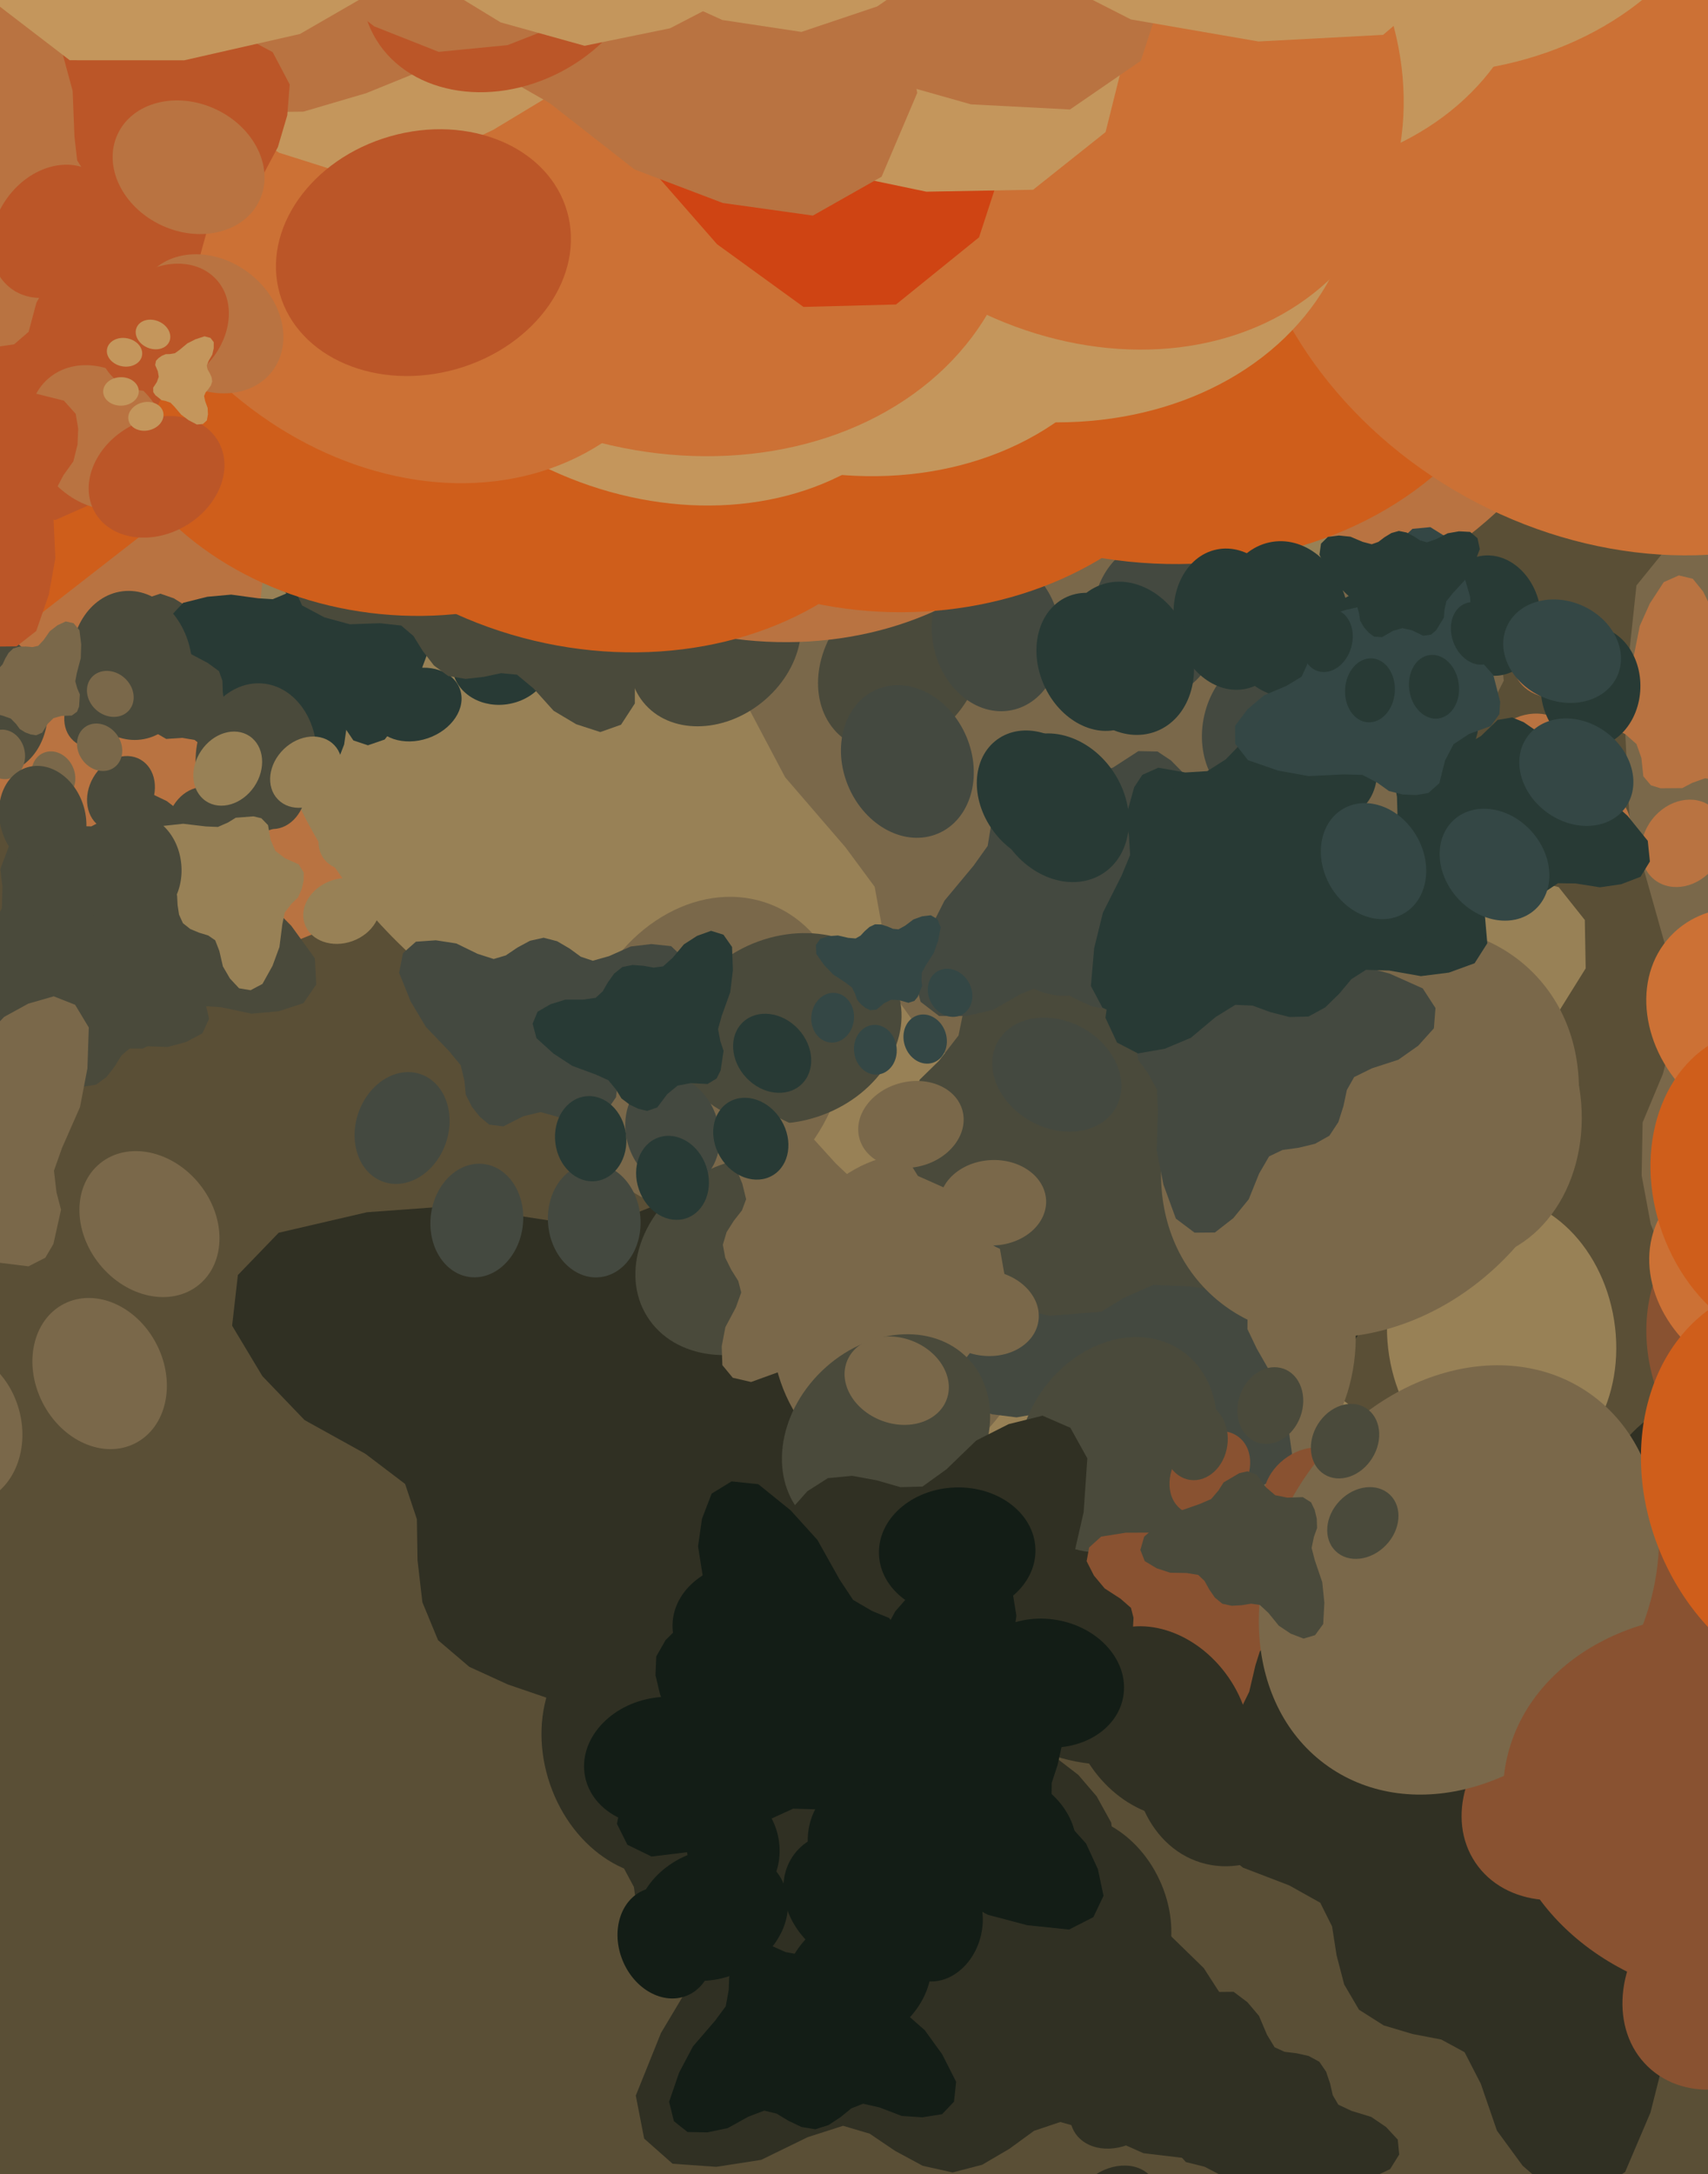 <svg xmlns="http://www.w3.org/2000/svg" width="480px" height="611px">
  <rect width="480" height="611" fill="rgb(90,79,54)"/>
  <ellipse cx="182" cy="492" rx="29" ry="36" transform="rotate(341,182,492)" fill="rgb(48,48,35)"/><ellipse cx="228" cy="435" rx="29" ry="36" transform="rotate(353,228,435)" fill="rgb(48,48,35)"/><ellipse cx="300" cy="434" rx="29" ry="36" transform="rotate(365,300,434)" fill="rgb(48,48,35)"/><ellipse cx="348" cy="489" rx="29" ry="36" transform="rotate(377,348,489)" fill="rgb(48,48,35)"/><polygon points="276.022,608.349 283.663,603.867 290.604,598.804 297.989,596.333 308.028,599.171 321.338,605.098 334.013,606.611 346.25,605.318 353.991,597.972 355.924,585.819 348.224,568.461 338.287,553.07 323.383,538.549 316.014,530.221 313.347,520.499 312.277,512.192 308.188,504.799 303.037,498.783 297.172,494.27 288.456,493.48 276.403,500.154 265.827,503.084 255.155,500.525 242.877,494.275 234.194,495.369 228.489,500.084 219.723,513.808 218.944,522.147 216.617,531.956 209.543,540.536 195.155,555.568 185.762,571.297 178.673,588.913 181.028,600.991 189.02,608.062 201.296,608.928 213.91,606.974 227.005,600.585 236.939,597.399 244.406,599.611 251.519,604.428 259.312,608.64 267.702,610.512" fill="rgb(48,48,35)"/>
  <ellipse cx="409" cy="428" rx="28" ry="34" transform="rotate(28,409,428)" fill="rgb(48,48,35)"/><ellipse cx="478" cy="423" rx="28" ry="34" transform="rotate(40,478,423)" fill="rgb(48,48,35)"/><ellipse cx="526" cy="473" rx="28" ry="34" transform="rotate(52,526,473)" fill="rgb(48,48,35)"/><ellipse cx="519" cy="542" rx="28" ry="34" transform="rotate(64,519,542)" fill="rgb(48,48,35)"/><polygon points="388.86,569.183 396.976,571.604 405.043,573.157 411.586,576.709 416.149,585.58 420.683,598.753 427.89,608.602 436.775,616.316 446.959,616.939 456.718,610.365 463.835,593.662 468.118,576.678 468.553,556.787 469.571,546.203 474.63,537.999 479.741,531.834 482.245,524.154 483.093,516.628 482.424,509.584 477.293,502.974 464.766,498.897 455.821,493.413 450.652,484.282 447.015,471.62 440.588,466.262 433.572,465.347 418.259,468.166 411.919,473.059 403.543,477.829 392.93,478.477 373.036,478.218 355.912,481.906 338.971,488.435 332.061,497.959 332.328,508.159 339.727,517.307 349.319,524.853 362.325,529.845 371.032,534.714 374.354,541.377 375.624,549.493 377.76,557.689 381.922,564.777" fill="rgb(48,48,35)"/>
  <ellipse cx="66" cy="-356" rx="93" ry="113" transform="rotate(40,66,-356)" fill="rgb(185,115,65)"/><ellipse cx="291" cy="-324" rx="93" ry="113" transform="rotate(52,291,-324)" fill="rgb(185,115,65)"/><ellipse cx="412" cy="-131" rx="93" ry="113" transform="rotate(64,412,-131)" fill="rgb(185,115,65)"/><ellipse cx="341" cy="84" rx="93" ry="113" transform="rotate(76,341,84)" fill="rgb(185,115,65)"/><polygon points="-94.78,81.687 -70.426,94.97 -45.64,105.436 -27.096,121.273 -18.521,152.8 -12.964,198.088 3.417,234.55 26.628,265.313 58.83,274.243 94.57,259.829 128.745,211.164 154.033,159.667 168.973,96.241 179.44,63.028 201.235,40.187 221.808,23.918 235.058,1.019 242.899,-22.513 245.553,-45.535 233.617,-70.207 196.261,-91.796 171.34,-115.459 160.996,-148.231 157.968,-191.27 141.026,-212.814 119.17,-220.521 68.192,-221.918 44.551,-210.56 14.468,-200.983 -19.972,-206.134 -83.529,-220.511 -140.9,-220.357 -199.62,-210.974 -228.243,-185.17 -234.333,-152.312 -216.858,-117.964 -191.268,-87.257 -152.999,-62.41 -128.423,-40.882 -122.317,-17.273 -123.776,9.592 -122.513,37.305 -114.005,62.844" fill="rgb(185,115,65)"/>
  <ellipse cx="422" cy="376" rx="32" ry="40" transform="rotate(171,422,376)" fill="rgb(152,129,86)"/><ellipse cx="362" cy="429" rx="32" ry="40" transform="rotate(183,362,429)" fill="rgb(152,129,86)"/><ellipse cx="282" cy="416" rx="32" ry="40" transform="rotate(195,282,416)" fill="rgb(152,129,86)"/><ellipse cx="241" cy="347" rx="32" ry="40" transform="rotate(207,241,347)" fill="rgb(152,129,86)"/><polygon points="343.392,232.292 334.214,235.704 325.687,239.882 317.175,241.155 306.792,236.139 293.442,227.133 279.937,223.053 266.368,222.113 256.533,228.623 252.097,241.48 257.146,261.852 265.008,280.512 278.443,299.177 284.866,309.656 285.904,320.75 285.474,329.997 288.505,338.829 292.958,346.367 298.476,352.404 307.811,354.938 322.211,349.986 334.285,348.827 345.41,353.66 357.575,362.819 367.237,363.295 374.35,359.258 386.526,346.003 388.975,337.075 393.39,326.845 402.737,318.864 421.283,305.263 434.526,289.946 445.623,272.132 445.377,258.533 438.035,249.302 424.84,246.004 410.735,245.71 395.255,250.15 383.83,251.712 376.128,247.871 369.31,241.262 361.635,235.182 352.863,231.534" fill="rgb(152,129,86)"/>
  <ellipse cx="187" cy="276" rx="39" ry="48" transform="rotate(36,187,276)" fill="rgb(48,48,35)"/><ellipse cx="284" cy="283" rx="39" ry="48" transform="rotate(48,284,283)" fill="rgb(48,48,35)"/><ellipse cx="342" cy="361" rx="39" ry="48" transform="rotate(60,342,361)" fill="rgb(48,48,35)"/><ellipse cx="318" cy="456" rx="39" ry="48" transform="rotate(72,318,456)" fill="rgb(48,48,35)"/><polygon points="131.889,468.417 142.698,473.368 153.608,477.101 162.009,483.318 166.618,496.54 170.348,515.736 178.441,530.834 189.284,543.292 203.318,546.148 218.167,538.917 231.323,517.09 240.595,494.317 245.086,466.754 248.568,452.242 257.203,441.825 265.512,434.255 270.492,424.069 273.141,413.774 273.587,403.852 267.747,393.661 251.131,385.548 239.769,376.176 234.367,362.474 231.786,344.164 223.898,335.46 214.324,332.819 192.488,333.745 182.72,339.308 170.145,344.302 155.267,343.129 127.665,338.883 103.142,340.664 78.318,346.431 66.852,358.318 65.231,372.548 73.729,386.71 85.587,399.073 102.691,408.552 113.842,417.021 117.158,426.932 117.337,438.461 118.706,450.271 123.107,460.936" fill="rgb(48,48,35)"/>
  <ellipse cx="129" cy="-519" rx="127" ry="156" transform="rotate(64,129,-519)" fill="rgb(152,129,86)"/><ellipse cx="393" cy="-354" rx="127" ry="156" transform="rotate(76,393,-354)" fill="rgb(152,129,86)"/><ellipse cx="437" cy="-44" rx="127" ry="156" transform="rotate(88,437,-44)" fill="rgb(152,129,86)"/><ellipse cx="228" cy="187" rx="127" ry="156" transform="rotate(100,228,187)" fill="rgb(152,129,86)"/><polygon points="-317.528,-60.3 -294.406,-30.048 -269.17,-3.088 -254.761,27.122 -261.608,71.44 -279.923,131.328 -279.739,186.192 -267.809,237.723 -232.416,266.899 -179.555,268.777 -109.536,226.836 -49.079,176.382 5.063,105.193 36.729,69.392 76.809,52.919 111.687,44.004 141.085,22.689 164.054,-2.44 180.234,-29.826 179.041,-67.425 144.254,-115.349 126.215,-158.933 131.542,-205.8 151.771,-261.457 142.555,-297.928 119.453,-319.794 56.313,-350.004 20.329,-348.96 -22.739,-353.747 -63.047,-379.433 -134.714,-432.941 -206.736,-464.776 -285.603,-485.792 -335.899,-469.416 -361.878,-431.616 -359.142,-378.792 -344.197,-326.003 -310.084,-273.483 -291.286,-232.769 -296.81,-199.758 -313.638,-166.886 -327.525,-131.433 -331.115,-94.659" fill="rgb(152,129,86)"/>
  <ellipse cx="407" cy="310" rx="37" ry="45" transform="rotate(166,407,310)" fill="rgb(122,104,74)"/><ellipse cx="344" cy="375" rx="37" ry="45" transform="rotate(178,344,375)" fill="rgb(122,104,74)"/><ellipse cx="254" cy="369" rx="37" ry="45" transform="rotate(190,254,369)" fill="rgb(122,104,74)"/><ellipse cx="200" cy="296" rx="37" ry="45" transform="rotate(202,200,296)" fill="rgb(122,104,74)"/><polygon points="303.916,156.596 293.947,161.328 284.785,166.857 275.353,169.121 263.203,164.51 247.331,155.71 231.768,152.456 216.442,152.733 206.039,161.008 202.322,175.879 209.991,198.254 220.651,218.431 237.568,238.068 245.808,249.201 248.063,261.555 248.488,271.978 252.759,281.596 258.498,289.621 265.286,295.857 276.016,297.784 291.697,290.811 305.138,288.324 318.102,292.658 332.66,301.745 343.554,301.33 351.144,296.099 363.512,280.022 365.384,269.759 369.336,257.839 379.045,247.961 398.531,230.87 411.894,212.372 422.604,191.283 420.992,176.039 411.842,166.397 396.704,163.99 380.84,165.046 363.897,171.551 351.223,174.427 342.199,170.872 333.895,164.121 324.682,158.048 314.474,154.815" fill="rgb(122,104,74)"/>
  <ellipse cx="286" cy="333" rx="16" ry="19" transform="rotate(-3,286,333)" fill="rgb(68,73,64)"/><ellipse cx="318" cy="310" rx="16" ry="19" transform="rotate(9,318,310)" fill="rgb(68,73,64)"/><ellipse cx="357" cy="321" rx="16" ry="19" transform="rotate(21,357,321)" fill="rgb(68,73,64)"/><ellipse cx="373" cy="357" rx="16" ry="19" transform="rotate(33,373,357)" fill="rgb(68,73,64)"/><polygon points="317.946,408.35 322.612,407.152 327.0,405.546 331.231,405.361 336.054,408.35 342.124,413.444 348.523,416.135 355.115,417.293 360.263,414.613 363.095,408.549 361.672,398.32 358.784,388.784 353.17,378.959 350.565,373.501 350.628,368.018 351.314,363.515 350.285,359.037 348.494,355.12 346.104,351.881 341.666,350.161 334.364,351.844 328.396,351.79 323.201,348.852 317.718,343.744 313.015,343.015 309.326,344.625 302.686,350.485 301.028,354.728 298.341,359.507 293.357,362.932 283.582,368.634 276.313,375.449 269.966,383.595 269.387,390.263 272.505,395.158 278.793,397.451 285.68,398.32 293.484,396.943 299.155,396.767 302.727,399.042 305.724,402.627 309.166,405.997 313.272,408.234" fill="rgb(68,73,64)"/>
  <ellipse cx="77" cy="222" rx="9" ry="11" transform="rotate(186,77,222)" fill="rgb(74,74,59)"/><ellipse cx="56" cy="232" rx="9" ry="11" transform="rotate(198,56,232)" fill="rgb(74,74,59)"/><ellipse cx="34" cy="223" rx="9" ry="11" transform="rotate(210,34,223)" fill="rgb(74,74,59)"/><ellipse cx="28" cy="200" rx="9" ry="11" transform="rotate(222,28,200)" fill="rgb(74,74,59)"/><polygon points="66.131,175.578 63.268,175.848 60.532,176.386 58.021,176.1 55.457,173.888 52.355,170.319 48.834,168.135 45.057,166.837 41.772,167.936 39.537,171.246 39.421,177.408 40.233,183.298 42.625,189.614 43.65,193.074 43.101,196.3 42.277,198.89 42.465,201.625 43.155,204.102 44.262,206.234 46.717,207.662 51.178,207.352 54.691,207.941 57.479,210.157 60.233,213.68 62.938,214.549 65.262,213.944 69.723,211.11 71.096,208.764 73.126,206.198 76.384,204.644 82.678,202.196 87.599,198.858 92.1,194.648 93.064,190.772 91.683,187.596 88.191,185.658 84.212,184.502 79.484,184.585 76.125,184.16 74.232,182.485 72.8,180.092 71.086,177.784 68.875,176.083" fill="rgb(74,74,59)"/>
  <ellipse cx="553" cy="557" rx="27" ry="33" transform="rotate(212,553,557)" fill="rgb(137,82,49)"/><ellipse cx="486" cy="557" rx="27" ry="33" transform="rotate(224,486,557)" fill="rgb(137,82,49)"/><ellipse cx="442" cy="505" rx="27" ry="33" transform="rotate(236,442,505)" fill="rgb(137,82,49)"/><ellipse cx="454" cy="439" rx="27" ry="33" transform="rotate(248,454,439)" fill="rgb(137,82,49)"/><polygon points="583.036,421.964 575.326,419.065 567.606,417.012 561.499,413.122 557.675,404.206 554.17,391.12 547.846,381.076 539.75,372.99 529.913,371.695 520.0,377.41 511.962,393.131 506.655,409.318 504.883,428.584 503.178,438.782 497.713,446.399 492.337,452.033 489.387,459.313 488.054,466.556 488.225,473.435 492.754,480.196 504.63,485.0 512.936,490.928 517.331,500.136 520.0,512.666 525.872,518.3 532.616,519.663 547.663,517.967 554.145,513.651 562.595,509.592 572.934,509.683 592.215,511.284 609.078,508.868 625.955,503.683 633.305,494.913 633.738,485.0 627.181,475.623 618.387,467.652 606.108,461.927 597.993,456.613 595.222,449.924 594.541,441.964 593.024,433.868 589.467,426.71" fill="rgb(137,82,49)"/>
  <ellipse cx="314" cy="406" rx="26" ry="32" transform="rotate(214,314,406)" fill="rgb(74,74,59)"/><ellipse cx="249" cy="404" rx="26" ry="32" transform="rotate(226,249,404)" fill="rgb(74,74,59)"/><ellipse cx="209" cy="353" rx="26" ry="32" transform="rotate(238,209,353)" fill="rgb(74,74,59)"/><ellipse cx="222" cy="289" rx="26" ry="32" transform="rotate(250,222,289)" fill="rgb(74,74,59)"/><polygon points="346.737,277.497 339.42,274.45 332.065,272.216 326.323,268.27 322.944,259.568 320.013,246.865 314.269,236.994 306.755,228.946 297.338,227.37 287.613,232.533 279.356,247.382 273.708,262.77 271.357,281.238 269.375,290.988 263.864,298.129 258.504,303.367 255.423,310.269 253.898,317.19 253.831,323.811 257.96,330.465 269.219,335.484 277.007,341.463 280.925,350.467 283.071,362.606 288.528,368.221 294.969,369.759 309.496,368.633 315.874,364.7 324.136,361.08 334.076,361.515 352.565,363.702 368.862,361.945 385.268,357.525 392.63,349.338 393.379,339.82 387.388,330.582 379.199,322.621 367.583,316.703 359.957,311.32 357.517,304.794 357.129,297.116 355.943,289.28 352.763,282.277" fill="rgb(74,74,59)"/>
  <ellipse cx="253" cy="187" rx="21" ry="26" transform="rotate(219,253,187)" fill="rgb(74,74,59)"/><ellipse cx="201" cy="181" rx="21" ry="26" transform="rotate(231,201,181)" fill="rgb(74,74,59)"/><ellipse cx="172" cy="137" rx="21" ry="26" transform="rotate(243,172,137)" fill="rgb(74,74,59)"/><ellipse cx="188" cy="87" rx="21" ry="26" transform="rotate(255,188,87)" fill="rgb(74,74,59)"/><polygon points="288.343,86.543 282.696,83.59 276.962,81.286 272.64,77.723 270.544,70.517 269.087,60.139 265.179,51.83 259.725,44.859 252.293,42.937 244.143,46.39 236.49,57.703 230.889,69.631 227.712,84.258 225.441,91.927 220.527,97.26 215.868,101.079 212.917,106.391 211.21,111.827 210.693,117.125 213.533,122.743 222.199,127.551 228.017,132.885 230.524,140.37 231.392,150.242 235.369,155.122 240.419,156.805 252.132,156.921 257.516,154.218 264.386,151.898 272.317,152.943 286.97,155.99 300.145,155.724 313.593,153.334 320.063,147.293 321.33,139.723 317.179,131.905 311.179,124.955 302.291,119.402 296.56,114.557 295.064,109.159 295.291,102.984 294.89,96.624 292.834,90.793" fill="rgb(74,74,59)"/>
  <ellipse cx="255" cy="214" rx="18" ry="22" transform="rotate(337,255,214)" fill="rgb(68,73,64)"/><ellipse cx="280" cy="178" rx="18" ry="22" transform="rotate(349,280,178)" fill="rgb(68,73,64)"/><ellipse cx="325" cy="174" rx="18" ry="22" transform="rotate(361,325,174)" fill="rgb(68,73,64)"/><ellipse cx="356" cy="205" rx="18" ry="22" transform="rotate(373,356,205)" fill="rgb(68,73,64)"/><polygon points="317.223,281.976 321.711,278.903 325.746,275.505 330.164,273.675 336.435,274.983 344.842,278.044 352.67,278.427 360.111,277.111 364.538,272.28 365.201,264.753 359.741,254.45 352.995,245.448 343.244,237.192 338.373,232.406 336.323,226.565 335.312,221.523 332.491,217.17 329.078,213.705 325.292,211.192 319.919,211.081 312.822,215.686 306.469,217.933 299.823,216.823 292.034,213.521 286.762,214.563 283.47,217.695 278.688,226.477 278.568,231.618 277.563,237.727 273.597,243.285 265.428,253.109 260.348,263.146 256.76,274.24 258.72,281.538 263.919,285.527 271.475,285.531 279.118,283.794 286.865,279.32 292.814,276.942 297.482,277.977 302.046,280.624 307.0,282.87 312.219,283.657" fill="rgb(68,73,64)"/>
  <ellipse cx="81" cy="149" rx="10" ry="13" transform="rotate(35,81,149)" fill="rgb(40,58,53)"/><ellipse cx="107" cy="151" rx="10" ry="13" transform="rotate(47,107,151)" fill="rgb(40,58,53)"/><ellipse cx="123" cy="172" rx="10" ry="13" transform="rotate(59,123,172)" fill="rgb(40,58,53)"/><ellipse cx="117" cy="198" rx="10" ry="13" transform="rotate(71,117,198)" fill="rgb(40,58,53)"/><polygon points="66.751,202.635 69.741,203.942 72.753,204.915 75.089,206.581 76.417,210.187 77.533,215.438 79.827,219.544 82.862,222.911 86.728,223.627 90.769,221.572 94.275,215.518 96.711,209.223 97.811,201.636 98.698,197.636 101.018,194.736 103.262,192.618 104.58,189.799 105.258,186.96 105.333,184.235 103.681,181.466 99.082,179.319 95.918,176.801 94.37,173.066 93.574,168.053 91.367,165.702 88.727,165.023 82.738,165.382 80.084,166.955 76.656,168.386 72.567,168.135 64.971,167.102 58.248,167.709 51.463,169.41 48.373,172.728 47.996,176.641 50.396,180.488 53.71,183.824 58.45,186.344 61.551,188.615 62.509,191.319 62.613,194.483 63.045,197.718 64.304,200.624" fill="rgb(40,58,53)"/>
  <ellipse cx="108" cy="128" rx="12" ry="14" transform="rotate(43,108,128)" fill="rgb(40,58,53)"/><ellipse cx="137" cy="133" rx="12" ry="14" transform="rotate(55,137,133)" fill="rgb(40,58,53)"/><ellipse cx="151" cy="159" rx="12" ry="14" transform="rotate(67,151,159)" fill="rgb(40,58,53)"/><ellipse cx="141" cy="186" rx="12" ry="14" transform="rotate(79,141,186)" fill="rgb(40,58,53)"/><polygon points="84.928,183.633 87.972,185.506 91.091,187.02 93.37,189.183 94.261,193.298 94.671,199.162 96.532,203.965 99.312,208.08 103.395,209.446 108.091,207.832 112.817,201.801 116.418,195.345 118.768,187.284 120.339,183.081 123.297,180.289 126.054,178.334 127.914,175.477 129.081,172.502 129.578,169.558 128.209,166.303 123.547,163.273 120.5,160.06 119.39,155.773 119.291,150.215 117.256,147.328 114.496,146.189 107.946,145.666 104.827,146.968 100.891,147.997 96.495,147.102 88.413,144.823 81.03,144.456 73.411,145.268 69.554,148.395 68.549,152.582 70.566,157.12 73.652,161.243 78.408,164.699 81.425,167.634 82.052,170.714 81.683,174.161 81.659,177.735 82.581,181.079" fill="rgb(40,58,53)"/>
  <ellipse cx="267" cy="279" rx="6" ry="7" transform="rotate(150,267,279)" fill="rgb(52,71,69)"/><ellipse cx="260" cy="292" rx="6" ry="7" transform="rotate(162,260,292)" fill="rgb(52,71,69)"/><ellipse cx="246" cy="295" rx="6" ry="7" transform="rotate(174,246,295)" fill="rgb(52,71,69)"/><ellipse cx="234" cy="286" rx="6" ry="7" transform="rotate(186,234,286)" fill="rgb(52,71,69)"/><polygon points="244.345,260.502 243.004,261.684 241.824,262.954 240.457,263.728 238.359,263.552 235.495,262.89 232.927,263.079 230.553,263.806 229.302,265.559 229.388,268.04 231.581,271.181 234.141,273.847 237.652,276.149 239.432,277.515 240.334,279.338 240.866,280.941 241.96,282.248 243.212,283.241 244.548,283.909 246.304,283.73 248.434,281.945 250.416,280.957 252.628,281.053 255.3,281.818 256.978,281.267 257.926,280.114 259.134,277.059 258.967,275.377 259.05,273.345 260.121,271.373 262.392,267.842 263.647,264.366 264.373,260.604 263.441,258.302 261.586,257.21 259.122,257.511 256.699,258.383 254.351,260.153 252.506,261.166 250.943,261.016 249.348,260.335 247.643,259.801 245.909,259.753" fill="rgb(52,71,69)"/>
  <ellipse cx="-24" cy="236" rx="17" ry="21" transform="rotate(329,-24,236)" fill="rgb(74,74,59)"/><ellipse cx="-4" cy="197" rx="17" ry="21" transform="rotate(341,-4,197)" fill="rgb(74,74,59)"/><ellipse cx="37" cy="187" rx="17" ry="21" transform="rotate(353,37,187)" fill="rgb(74,74,59)"/><ellipse cx="72" cy="213" rx="17" ry="21" transform="rotate(365,72,213)" fill="rgb(74,74,59)"/><polygon points="44.672,292.389 48.575,288.827 51.997,285.012 55.999,282.654 62.208,283.065 70.709,284.872 78.292,284.183 85.272,281.911 88.877,276.665 88.497,269.334 81.852,260.162 74.146,252.414 63.649,245.79 58.317,241.845 55.555,236.504 53.9,231.79 50.598,227.983 46.846,225.112 42.865,223.206 37.681,223.826 31.476,229.215 25.669,232.236 19.125,232.066 11.186,229.943 6.256,231.658 3.512,235.116 0.1,244.21 0.679,249.173 0.538,255.184 -2.525,261.068 -9.056,271.623 -12.586,281.964 -14.537,293.122 -11.665,299.877 -6.125,303.011 1.145,301.994 8.262,299.29 15.11,293.938 20.511,290.847 25.142,291.212 29.89,293.14 34.959,294.631 40.086,294.683" fill="rgb(74,74,59)"/>
  <ellipse cx="108" cy="107" rx="17" ry="21" transform="rotate(5,108,107)" fill="rgb(74,74,59)"/><ellipse cx="146" cy="88" rx="17" ry="21" transform="rotate(17,146,88)" fill="rgb(74,74,59)"/><ellipse cx="184" cy="104" rx="17" ry="21" transform="rotate(29,184,104)" fill="rgb(74,74,59)"/><ellipse cx="197" cy="144" rx="17" ry="21" transform="rotate(41,197,144)" fill="rgb(74,74,59)"/><polygon points="130.848,190.789 135.944,190.218 140.808,189.175 145.295,189.607 149.937,193.472 155.581,199.741 161.928,203.526 168.705,205.724 174.529,203.661 178.413,197.689 178.428,186.695 176.797,176.215 172.334,165.025 170.397,158.886 171.276,153.115 172.666,148.47 172.244,143.597 170.937,139.202 168.897,135.434 164.473,132.964 156.527,133.655 150.244,132.714 145.202,128.848 140.18,122.652 135.329,121.186 131.202,122.336 123.334,127.53 120.958,131.757 117.418,136.397 111.656,139.269 100.507,143.831 91.835,149.938 83.937,157.586 82.339,164.529 84.901,170.151 91.189,173.499 98.321,175.436 106.751,175.141 112.756,175.795 116.184,178.723 118.812,182.946 121.942,187.009 125.938,189.974" fill="rgb(74,74,59)"/>
  <ellipse cx="340" cy="414" rx="10" ry="13" transform="rotate(40,340,414)" fill="rgb(137,82,49)"/><ellipse cx="367" cy="418" rx="10" ry="13" transform="rotate(52,367,418)" fill="rgb(137,82,49)"/><ellipse cx="381" cy="441" rx="10" ry="13" transform="rotate(64,381,441)" fill="rgb(137,82,49)"/><ellipse cx="373" cy="466" rx="10" ry="13" transform="rotate(76,373,466)" fill="rgb(137,82,49)"/><polygon points="321.791,466.257 324.656,467.82 327.572,469.051 329.753,470.915 330.762,474.624 331.416,479.951 333.343,484.241 336.074,487.86 339.862,488.911 344.067,487.215 348.088,481.49 351.063,475.431 352.82,467.97 354.052,464.062 356.616,461.375 359.036,459.461 360.595,456.767 361.518,453.999 361.83,451.29 360.425,448.387 356.031,445.848 353.099,443.064 351.882,439.208 351.526,434.145 349.532,431.61 346.961,430.703 340.964,430.539 338.182,431.875 334.643,433.002 330.591,432.396 323.114,430.705 316.365,430.723 309.456,431.827 306.089,434.862 305.373,438.728 307.428,442.769 310.439,446.381 314.941,449.305 317.833,451.837 318.551,454.615 318.379,457.776 318.528,461.036 319.529,464.041" fill="rgb(137,82,49)"/>
  <ellipse cx="246" cy="-420" rx="89" ry="108" transform="rotate(63,246,-420)" fill="rgb(207,94,27)"/><ellipse cx="433" cy="-308" rx="89" ry="108" transform="rotate(75,433,-308)" fill="rgb(207,94,27)"/><ellipse cx="467" cy="-94" rx="89" ry="108" transform="rotate(87,467,-94)" fill="rgb(207,94,27)"/><ellipse cx="324" cy="69" rx="89" ry="108" transform="rotate(99,324,69)" fill="rgb(207,94,27)"/><polygon points="-58.262,-95.621 -41.807,-74.853 -23.919,-56.4 -13.526,-35.554 -17.752,-4.634 -29.769,37.259 -28.974,75.432 -20.047,111.143 4.933,131.014 41.738,131.678 89.948,101.645 131.402,65.804 168.21,15.612 189.809,-9.683 217.497,-21.631 241.658,-28.258 261.854,-43.447 277.531,-61.211 288.457,-80.463 287.17,-106.61 262.383,-139.534 249.302,-169.641 252.439,-202.317 265.839,-241.289 258.983,-266.554 242.643,-281.488 198.342,-301.742 173.317,-300.578 143.291,-303.386 114.933,-320.769 64.416,-357.13 13.916,-378.407 -41.216,-392.072 -76.014,-380.067 -93.632,-353.449 -91.086,-316.727 -80.046,-280.177 -55.672,-244.048 -42.097,-215.947 -45.54,-192.909 -56.85,-169.832 -66.082,-144.995 -68.134,-119.364" fill="rgb(207,94,27)"/>
  <ellipse cx="16" cy="-296" rx="73" ry="89" transform="rotate(58,16,-296)" fill="rgb(207,94,27)"/><ellipse cx="177" cy="-218" rx="73" ry="89" transform="rotate(70,177,-218)" fill="rgb(207,94,27)"/><ellipse cx="220" cy="-44" rx="73" ry="89" transform="rotate(82,220,-44)" fill="rgb(207,94,27)"/><ellipse cx="115" cy="100" rx="73" ry="89" transform="rotate(94,115,100)" fill="rgb(207,94,27)"/><polygon points="-210.446,-8.061 -195.445,7.806 -179.436,21.669 -169.407,38.035 -170.656,63.722 -177.512,98.975 -174.118,130.254 -164.225,158.929 -142.291,173.447 -112.03,171.35 -74.61,143.232 -43.154,110.833 -16.543,66.986 -0.629,44.67 21.242,32.873 40.6,25.697 56.088,11.778 67.682,-3.93 75.268,-20.519 72.334,-41.891 49.621,-67.139 36.721,-90.914 36.949,-117.963 45.151,-150.918 37.708,-171.167 23.222,-182.252 -14.6,-195.697 -35.06,-192.945 -59.91,-193.093 -84.438,-205.326 -128.519,-231.548 -171.504,-245.387 -217.744,-252.645 -245.447,-240.291 -257.998,-217.175 -253.271,-187.212 -241.583,-158 -218.979,-130.092 -205.818,-107.999 -206.989,-88.84 -214.616,-69.084 -220.411,-48.031 -220.255,-26.843" fill="rgb(207,94,27)"/>
  <ellipse cx="642" cy="460" rx="52" ry="64" transform="rotate(191,642,460)" fill="rgb(122,104,74)"/><ellipse cx="522" cy="506" rx="52" ry="64" transform="rotate(203,522,506)" fill="rgb(122,104,74)"/><ellipse cx="410" cy="444" rx="52" ry="64" transform="rotate(215,410,444)" fill="rgb(122,104,74)"/><ellipse cx="385" cy="318" rx="52" ry="64" transform="rotate(227,385,318)" fill="rgb(122,104,74)"/><polygon points="601.755,200.573 586.137,200.68 571.074,202.292 557.62,199.555 544.792,186.371 529.694,165.586 511.675,152.103 491.848,143.29 473.552,147.682 459.888,164.536 456.342,197.828 457.946,230.089 467.902,265.401 471.813,284.613 467.315,301.81 461.626,315.437 461.351,330.329 463.913,344.058 468.891,356.119 481.503,365.01 505.791,365.445 524.522,370.294 538.561,383.61 551.8,403.977 566.024,409.961 578.89,407.79 604.374,394.563 612.916,382.517 625.116,369.59 643.481,362.726 678.703,352.457 706.912,336.721 733.267,316.072 740.318,295.552 734.348,277.71 716.367,265.566 695.384,257.43 669.757,255.64 651.778,251.747 642.327,241.788 635.713,228.16 627.527,214.859 616.366,204.604" fill="rgb(122,104,74)"/>
  <ellipse cx="256" cy="316" rx="12" ry="15" transform="rotate(75,256,316)" fill="rgb(122,104,74)"/><ellipse cx="279" cy="338" rx="12" ry="15" transform="rotate(87,279,338)" fill="rgb(122,104,74)"/><ellipse cx="277" cy="369" rx="12" ry="15" transform="rotate(99,277,369)" fill="rgb(122,104,74)"/><ellipse cx="252" cy="388" rx="12" ry="15" transform="rotate(111,252,388)" fill="rgb(122,104,74)"/><polygon points="203.816,353.438 205.509,356.849 207.471,359.977 208.309,363.217 206.792,367.437 203.851,372.966 202.822,378.356 203.01,383.642 205.928,387.181 211.081,388.374 218.754,385.593 225.652,381.794 232.325,375.839 236.116,372.929 240.365,372.076 243.959,371.867 247.251,370.335 249.986,368.307 252.096,365.927 252.697,362.214 250.196,356.846 249.257,352.223 250.674,347.724 253.722,342.647 253.513,338.891 251.663,336.304 246.041,332.133 242.489,331.549 238.353,330.257 234.886,326.967 228.872,320.347 222.41,315.848 215.069,312.28 209.819,312.928 206.548,316.143 205.808,321.38 206.268,326.847 208.615,332.654 209.683,337.009 208.511,340.144 206.232,343.05 204.192,346.265 203.138,349.806" fill="rgb(122,104,74)"/>
  <ellipse cx="149" cy="-306" rx="74" ry="91" transform="rotate(63,149,-306)" fill="rgb(185,115,65)"/><ellipse cx="306" cy="-212" rx="74" ry="91" transform="rotate(75,306,-212)" fill="rgb(185,115,65)"/><ellipse cx="335" cy="-31" rx="74" ry="91" transform="rotate(87,335,-31)" fill="rgb(185,115,65)"/><ellipse cx="215" cy="106" rx="74" ry="91" transform="rotate(99,215,106)" fill="rgb(185,115,65)"/><polygon points="-107.197,-32.608 -93.347,-15.128 -78.293,0.402 -69.545,17.947 -73.102,43.971 -83.216,79.23 -82.547,111.357 -75.034,141.414 -54.009,158.138 -23.033,158.697 17.543,133.42 52.433,103.255 83.412,61.011 101.59,39.721 124.894,29.665 145.228,24.087 162.226,11.304 175.421,-3.646 184.616,-19.85 183.533,-41.857 162.671,-69.567 151.662,-94.906 154.302,-122.407 165.58,-155.208 159.81,-176.472 146.057,-189.041 108.772,-206.087 87.709,-205.108 62.439,-207.471 38.571,-222.102 -3.946,-252.705 -46.449,-270.612 -92.851,-282.113 -122.138,-272.009 -136.966,-249.606 -134.823,-218.7 -125.531,-187.938 -105.017,-157.53 -93.592,-133.879 -96.49,-114.49 -106.009,-95.067 -113.779,-74.163 -115.506,-52.591" fill="rgb(185,115,65)"/>
  <ellipse cx="326" cy="484" rx="23" ry="29" transform="rotate(143,326,484)" fill="rgb(48,48,35)"/><ellipse cx="305" cy="538" rx="23" ry="29" transform="rotate(155,305,538)" fill="rgb(48,48,35)"/><ellipse cx="250" cy="557" rx="23" ry="29" transform="rotate(167,250,557)" fill="rgb(48,48,35)"/><ellipse cx="201" cy="527" rx="23" ry="29" transform="rotate(179,201,527)" fill="rgb(48,48,35)"/><polygon points="226.872,419.085 222.176,424.373 218.156,429.929 213.159,433.626 204.837,433.948 193.27,432.731 183.275,434.709 174.304,438.71 170.239,446.196 171.77,455.899 181.897,467.178 193.237,476.411 208.134,483.759 215.782,488.263 220.206,494.986 223.067,501.028 227.994,505.632 233.389,508.929 238.955,510.908 245.767,509.359 253.271,501.319 260.578,496.486 269.31,495.796 280.173,497.512 286.496,494.539 289.663,489.553 292.933,476.972 291.468,470.449 290.814,462.428 294.068,454.169 301.283,439.208 304.535,424.95 305.571,409.828 300.804,401.239 292.992,397.842 283.459,400.213 274.365,404.808 266,412.888 259.244,417.758 253.03,417.921 246.441,416.018 239.485,414.742 232.654,415.391" fill="rgb(48,48,35)"/>
  <ellipse cx="560" cy="619" rx="54" ry="66" transform="rotate(269,560,619)" fill="rgb(137,82,49)"/><ellipse cx="488" cy="508" rx="54" ry="66" transform="rotate(281,488,508)" fill="rgb(137,82,49)"/><ellipse cx="527" cy="382" rx="54" ry="66" transform="rotate(293,527,382)" fill="rgb(137,82,49)"/><ellipse cx="648" cy="331" rx="54" ry="66" transform="rotate(305,648,331)" fill="rgb(137,82,49)"/><polygon points="813.283,523.195 809.831,507.484 804.982,492.657 804.859,478.517 815.393,462.772 833.097,443.113 842.822,422.074 847.454,400.214 839.112,382.725 819.209,372.569 784.913,376.126 752.758,384.649 719.319,402.239 700.803,410.293 682.517,409.444 667.572,406.63 652.511,409.543 639.23,415.063 628.146,422.659 621.89,437.268 626.653,461.827 625.778,481.735 615.371,498.728 597.689,516.425 594.707,532.034 599.648,544.531 618.428,567.37 632.392,573.395 648.027,582.916 658.874,599.947 676.76,633.229 698.651,658.276 725.095,680.403 747.275,683.112 763.97,673.278 772.354,652.565 776.056,629.685 772.372,603.487 772.444,584.543 780.452,572.89 792.764,563.309 804.411,552.214 812.351,538.776" fill="rgb(137,82,49)"/>
  <ellipse cx="363" cy="636" rx="11" ry="14" transform="rotate(204,363,636)" fill="rgb(48,48,35)"/><ellipse cx="335" cy="640" rx="11" ry="14" transform="rotate(216,335,640)" fill="rgb(48,48,35)"/><ellipse cx="313" cy="621" rx="11" ry="14" transform="rotate(228,313,621)" fill="rgb(48,48,35)"/><ellipse cx="314" cy="592" rx="11" ry="14" transform="rotate(240,314,592)" fill="rgb(48,48,35)"/><polygon points="367.776,577.776 364.363,577.012 360.996,576.605 358.199,575.331 356.065,571.809 353.818,566.514 350.566,562.665 346.685,559.744 342.473,559.781 338.643,562.77 336.193,569.853 334.918,576.972 335.312,585.176 335.197,589.564 333.35,593.089 331.423,595.775 330.613,599.01 330.48,602.134 330.959,605.015 333.262,607.59 338.539,608.908 342.38,610.909 344.772,614.521 346.635,619.631 349.436,621.652 352.352,621.827 358.577,620.225 361.047,618.027 364.36,615.822 368.712,615.249 376.912,614.783 383.858,612.771 390.647,609.594 393.219,605.473 392.815,601.28 389.504,597.725 385.337,594.894 379.837,593.213 376.111,591.458 374.551,588.81 373.794,585.504 372.678,582.19 370.76,579.391" fill="rgb(48,48,35)"/>
  <ellipse cx="144" cy="-357" rx="82" ry="100" transform="rotate(69,144,-357)" fill="rgb(207,94,27)"/><ellipse cx="304" cy="-236" rx="82" ry="100" transform="rotate(81,304,-236)" fill="rgb(207,94,27)"/><ellipse cx="315" cy="-36" rx="82" ry="100" transform="rotate(93,315,-36)" fill="rgb(207,94,27)"/><ellipse cx="168" cy="100" rx="82" ry="100" transform="rotate(105,168,100)" fill="rgb(207,94,27)"/><polygon points="-167.337,-88.131 -154.224,-67.462 -139.573,-48.783 -132.038,-28.628 -138.906,-0.63 -153.991,36.697 -156.947,71.842 -152.194,105.512 -131.163,126.179 -97.415,130.344 -50.224,107.408 -8.68,78.484 29.981,35.927 52.267,14.774 78.857,6.47 101.693,2.715 121.714,-9.289 137.832,-24.094 149.728,-40.726 151.07,-64.872 131.478,-97.512 122.367,-126.434 128.405,-156.15 144.478,-190.66 140.619,-214.533 127.05,-229.83 88.307,-252.715 65.204,-254.063 37.891,-259.541 13.516,-278.249 -29.382,-316.531 -73.722,-340.954 -123.052,-358.832 -156.179,-351.163 -174.935,-328.41 -176.142,-294.428 -169.529,-259.784 -150.625,-224.239 -140.868,-197.112 -146.255,-176.28 -158.873,-156.172 -169.754,-134.245 -174.113,-110.896" fill="rgb(207,94,27)"/>
  <ellipse cx="138" cy="-330" rx="78" ry="96" transform="rotate(57,138,-330)" fill="rgb(207,94,27)"/><ellipse cx="312" cy="-249" rx="78" ry="96" transform="rotate(69,312,-249)" fill="rgb(207,94,27)"/><ellipse cx="362" cy="-63" rx="78" ry="96" transform="rotate(81,362,-63)" fill="rgb(207,94,27)"/><ellipse cx="251" cy="94" rx="78" ry="96" transform="rotate(93,251,94)" fill="rgb(207,94,27)"/><polygon points="-100.665,-16.133 -84.248,0.636 -66.786,15.233 -55.702,32.631 -56.561,60.256 -63.267,98.267 -59.034,131.816 -47.865,162.443 -24.023,177.632 8.455,174.811 48.138,143.895 81.332,108.489 109.105,60.874 125.787,36.595 149.068,23.508 169.734,15.434 186.117,0.187 198.281,-16.91 206.121,-34.879 202.567,-57.79 177.687,-84.494 163.379,-109.8 163.117,-138.871 171.312,-174.437 162.934,-196.055 147.16,-207.696 106.266,-221.434 84.331,-218.093 57.626,-217.786 31.039,-230.471 -16.821,-257.821 -63.271,-271.886 -113.095,-278.818 -142.632,-265.023 -155.685,-239.948 -150.044,-207.839 -136.936,-176.669 -112.123,-147.104 -97.566,-123.609 -98.466,-103 -106.291,-81.627 -112.123,-58.896 -111.558,-36.131" fill="rgb(207,94,27)"/>
  <ellipse cx="553" cy="-438" rx="91" ry="111" transform="rotate(83,553,-438)" fill="rgb(204,113,53)"/><ellipse cx="693" cy="-265" rx="91" ry="111" transform="rotate(95,693,-265)" fill="rgb(204,113,53)"/><ellipse cx="650" cy="-47" rx="91" ry="111" transform="rotate(107,650,-47)" fill="rgb(204,113,53)"/><ellipse cx="456" cy="60" rx="91" ry="111" transform="rotate(119,456,60)" fill="rgb(204,113,53)"/><polygon points="146.099,-232.68 154.655,-206.946 165.399,-182.938 168.097,-159.252 153.209,-130.994 126.988,-94.91 114.39,-57.92 110.475,-20.45 127.544,7.405 162.708,20.927 219.587,8.919 272.001,-11.04 324.969,-46.427 354.597,-63.194 385.408,-64.993 410.964,-62.909 435.704,-70.447 456.999,-82.043 474.246,-96.734 482.161,-122.332 469.847,-162.673 467.805,-196.206 482.26,-226.534 508.789,-259.324 511.04,-286.023 500.552,-306.105 465.036,-341.091 440.561,-348.732 412.668,-361.942 391.479,-388.587 355.623,-441.24 314.503,-479.38 266.263,-511.821 228.595,-512.456 202.334,-493.023 191.928,-456.815 189.751,-417.799 200.546,-374.52 203.764,-342.743 192.389,-321.792 173.435,-303.557 155.861,-282.902 144.916,-258.97" fill="rgb(204,113,53)"/>
  <ellipse cx="257" cy="-345" rx="74" ry="91" transform="rotate(82,257,-345)" fill="rgb(196,150,92)"/><ellipse cx="374" cy="-205" rx="74" ry="91" transform="rotate(94,374,-205)" fill="rgb(196,150,92)"/><ellipse cx="342" cy="-26" rx="74" ry="91" transform="rotate(106,342,-26)" fill="rgb(196,150,92)"/><ellipse cx="184" cy="64" rx="74" ry="91" transform="rotate(118,184,64)" fill="rgb(196,150,92)"/><polygon points="-73.611,-170.963 -66.232,-150 -57.086,-130.483 -54.536,-111.114 -66.33,-87.747 -87.299,-57.807 -97.092,-27.318 -99.764,3.439 -85.38,26.018 -56.375,36.595 -9.942,25.942 32.718,8.839 75.612,-20.913 99.648,-35.075 124.868,-36.99 145.837,-35.648 166.0,-42.178 183.283,-51.984 197.204,-64.268 203.323,-85.355 192.656,-118.232 190.504,-145.679 201.914,-170.735 223.182,-197.982 224.644,-219.889 215.764,-236.194 186.163,-264.352 166.0,-270.263 142.956,-280.688 125.214,-302.216 95.082,-344.845 60.844,-375.508 20.855,-401.399 -10.018,-401.38 -31.257,-385.082 -39.266,-355.266 -40.491,-323.267 -31.027,-287.96 -27.936,-261.969 -36.957,-244.64 -52.227,-229.428 -66.33,-212.253 -74.956,-192.487" fill="rgb(196,150,92)"/>
  <ellipse cx="278" cy="-406" rx="79" ry="97" transform="rotate(71,278,-406)" fill="rgb(196,150,92)"/><ellipse cx="429" cy="-283" rx="79" ry="97" transform="rotate(83,429,-283)" fill="rgb(196,150,92)"/><ellipse cx="433" cy="-89" rx="79" ry="97" transform="rotate(95,433,-89)" fill="rgb(196,150,92)"/><ellipse cx="286" cy="38" rx="79" ry="97" transform="rotate(107,286,38)" fill="rgb(196,150,92)"/><polygon points="-32.1,-156.188 -20.11,-135.744 -6.564,-117.174 0.047,-97.416 -7.545,-70.556 -23.403,-34.946 -27.451,-1.036 -23.99,31.705 -4.337,52.415 28.178,57.585 74.618,36.985 115.796,10.4 154.646,-29.474 176.926,-49.19 202.937,-56.327 225.161,-59.189 244.94,-70.128 261.037,-83.91 273.111,-99.602 275.226,-122.921 257.369,-155.168 249.531,-183.463 256.377,-212.014 273.097,-244.865 270.17,-268.096 257.556,-283.357 220.839,-306.811 198.528,-308.896 172.284,-315.12 149.33,-334.047 109.112,-372.541 67.031,-397.673 19.901,-416.639 -12.415,-410.337 -31.333,-388.955 -33.649,-356.112 -28.42,-322.365 -11.329,-287.33 -2.804,-260.751 -8.721,-240.775 -21.611,-221.743 -32.88,-200.893 -37.888,-178.446" fill="rgb(196,150,92)"/>
  <ellipse cx="297" cy="302" rx="15" ry="19" transform="rotate(299,297,302)" fill="rgb(68,73,64)"/><ellipse cx="295" cy="263" rx="15" ry="19" transform="rotate(311,295,263)" fill="rgb(68,73,64)"/><ellipse cx="323" cy="237" rx="15" ry="19" transform="rotate(323,323,237)" fill="rgb(68,73,64)"/><ellipse cx="362" cy="241" rx="15" ry="19" transform="rotate(335,362,241)" fill="rgb(68,73,64)"/><polygon points="376.124,315.327 377.558,310.809 378.505,306.311 380.557,302.684 385.565,300.218 392.98,297.809 398.562,293.873 402.965,288.977 403.413,283.284 399.83,277.76 390.554,273.614 381.092,271.052 369.966,270.614 364.054,269.941 359.512,267.03 356.113,264.11 351.84,262.634 347.637,262.086 343.689,262.391 339.94,265.198 337.537,272.167 334.381,277.119 329.221,279.922 322.101,281.833 319.04,285.377 318.46,289.294 319.887,297.89 322.563,301.485 325.15,306.219 325.409,312.164 325.07,323.293 326.966,332.91 330.454,342.453 335.716,346.413 341.426,346.363 346.617,342.312 350.933,337.019 353.853,329.79 356.662,324.966 360.423,323.172 364.977,322.541 369.584,321.426 373.59,319.166" fill="rgb(68,73,64)"/>
  <ellipse cx="271" cy="-393" rx="80" ry="97" transform="rotate(77,271,-393)" fill="rgb(196,150,92)"/><ellipse cx="409" cy="-255" rx="80" ry="97" transform="rotate(89,409,-255)" fill="rgb(196,150,92)"/><ellipse cx="392" cy="-60" rx="80" ry="97" transform="rotate(101,392,-60)" fill="rgb(196,150,92)"/><ellipse cx="232" cy="51" rx="80" ry="97" transform="rotate(113,232,51)" fill="rgb(196,150,92)"/><polygon points="-66.187,-176 -56.335,-154.273 -44.729,-134.258 -40.19,-113.785 -50.616,-87.695 -70.238,-53.716 -77.858,-20.198 -77.838,12.942 -60.343,35.741 -28.338,44.338 20.318,28.603 64.336,6.323 107.422,-29.506 131.799,-46.898 158.588,-51.305 181.137,-51.832 202.087,-60.701 219.651,-72.804 233.388,-87.243 237.959,-110.364 223.477,-144.523 218.607,-173.672 228.465,-201.533 248.658,-232.658 248.172,-256.222 237.151,-272.826 202.863,-300.168 180.749,-304.602 155.132,-313.594 134.145,-334.956 97.936,-377.721 58.455,-407.307 13.271,-431.252 -19.741,-428.343 -40.929,-408.929 -46.703,-376.296 -45.02,-341.963 -31.597,-305.093 -25.859,-277.589 -33.884,-258.215 -48.79,-240.519 -62.265,-220.834 -69.639,-198.89" fill="rgb(196,150,92)"/>
  <ellipse cx="241" cy="556" rx="18" ry="22" transform="rotate(235,241,556)" fill="rgb(19,29,22)"/><ellipse cx="200" cy="538" rx="18" ry="22" transform="rotate(247,200,538)" fill="rgb(19,29,22)"/><ellipse cx="186" cy="495" rx="18" ry="22" transform="rotate(259,186,495)" fill="rgb(19,29,22)"/><ellipse cx="211" cy="457" rx="18" ry="22" transform="rotate(271,211,457)" fill="rgb(19,29,22)"/><polygon points="295.363,480.632 291.368,476.827 287.146,473.54 284.399,469.543 284.374,463.046 285.638,454.06 284.368,446.212 281.492,439.108 275.766,435.734 268.158,436.664 259.088,444.253 251.579,452.844 245.445,464.26 241.724,470.101 236.362,473.367 231.572,475.434 227.848,479.15 225.13,483.267 223.436,487.553 224.459,492.907 230.523,498.977 234.093,504.806 234.393,511.634 232.759,520.058 234.905,525.069 238.707,527.674 248.428,530.566 253.554,529.601 259.826,529.31 266.177,532.073 277.646,538.106 288.675,541.029 300.439,542.249 307.266,538.766 310.127,532.767 308.538,525.269 305.202,518.053 299.13,511.31 295.517,505.91 295.559,501.06 297.222,495.974 298.406,490.585 298.086,485.241" fill="rgb(19,29,22)"/>
  <ellipse cx="335" cy="-336" rx="79" ry="96" transform="rotate(102,335,-336)" fill="rgb(204,113,53)"/><ellipse cx="401" cy="-154" rx="79" ry="96" transform="rotate(114,401,-154)" fill="rgb(204,113,53)"/><ellipse cx="304" cy="13" rx="79" ry="96" transform="rotate(126,304,13)" fill="rgb(204,113,53)"/><ellipse cx="113" cy="47" rx="79" ry="96" transform="rotate(138,113,47)" fill="rgb(204,113,53)"/><polygon points="-58.71,-282.048 -58.961,-258.427 -56.921,-235.607 -61.416,-215.334 -81.691,-196.283 -113.52,-174 -134.386,-147.107 -148.236,-117.357 -142.077,-89.575 -116.952,-68.466 -66.7,-62.226 -17.872,-63.8 35.789,-77.924 64.945,-83.331 90.831,-76.075 111.288,-67.112 133.802,-66.304 154.629,-69.815 173.0,-77.024 186.778,-95.861 188.076,-132.578 195.905,-160.776 216.41,-181.654 247.559,-201.137 256.984,-222.488 254.041,-242.002 234.712,-280.888 216.721,-294.123 197.494,-312.913 187.599,-340.867 173.0,-394.4 149.949,-437.474 119.419,-477.872 88.575,-489.077 61.436,-480.52 42.597,-453.65 29.74,-422.134 26.357,-383.428 19.996,-356.343 4.686,-342.314 -16.097,-332.671 -36.428,-320.643 -52.229,-304.036" fill="rgb(204,113,53)"/>
  <ellipse cx="194" cy="-429" rx="84" ry="103" transform="rotate(73,194,-429)" fill="rgb(204,113,53)"/><ellipse cx="350" cy="-294" rx="84" ry="103" transform="rotate(85,350,-294)" fill="rgb(204,113,53)"/><ellipse cx="346" cy="-87" rx="84" ry="103" transform="rotate(97,346,-87)" fill="rgb(204,113,53)"/><ellipse cx="186" cy="42" rx="84" ry="103" transform="rotate(109,186,42)" fill="rgb(204,113,53)"/><polygon points="-144.82,-175.992 -132.849,-153.844 -119.156,-133.626 -112.87,-112.406 -121.927,-84.171 -140.083,-46.954 -145.637,-11.104 -143.176,23.784 -123.08,46.499 -88.752,53.194 -38.685,33.046 6.018,6.349 48.74,-34.544 73.124,-54.649 101.004,-61.261 124.704,-63.476 146.108,-74.356 163.708,-88.391 177.108,-104.603 180.218,-129.281 162.456,-164.178 155.184,-194.508 163.51,-224.565 182.479,-258.821 180.232,-283.593 167.407,-300.263 129.296,-326.524 105.687,-329.565 78.055,-337.145 54.388,-358.09 13.118,-400.448 -30.625,-428.689 -79.958,-450.572 -114.499,-445.08 -135.376,-423.08 -139.053,-388.299 -134.753,-352.277 -117.907,-314.449 -109.842,-285.915 -116.864,-264.927 -131.254,-245.2 -143.991,-223.482 -150.14,-199.837" fill="rgb(204,113,53)"/>
  <ellipse cx="113" cy="-385" rx="72" ry="88" transform="rotate(23,113,-385)" fill="rgb(207,68,19)"/><ellipse cx="288" cy="-413" rx="72" ry="88" transform="rotate(35,288,-413)" fill="rgb(207,68,19)"/><ellipse cx="422" cy="-297" rx="72" ry="88" transform="rotate(47,422,-297)" fill="rgb(207,68,19)"/><ellipse cx="419" cy="-120" rx="72" ry="88" transform="rotate(59,419,-120)" fill="rgb(207,68,19)"/><polygon points="93.577,-22.853 114.737,-18.506 135.578,-16.356 152.993,-8.784 166.557,12.741 181.005,45.201 201.505,68.624 225.794,86.249 251.808,85.567 275.141,66.696 289.511,22.676 296.618,-21.431 293.303,-72.065 293.537,-99.181 304.567,-121.152 316.183,-137.952 320.836,-158.021 321.318,-177.33 318.053,-195.079 303.547,-210.734 270.814,-218.306 246.867,-230.253 231.704,-252.304 219.649,-283.665 202.128,-295.85 184.098,-296.614 145.817,-286.048 130.798,-272.207 110.576,-258.227 83.756,-254.222 33.153,-250.458 -9.535,-237.281 -51.127,-216.925 -66.567,-191.192 -63.622,-165.337 -42.788,-143.737 -16.74,-126.696 17.415,-116.906 40.618,-106.47 50.54,-90.278 55.57,-69.94 62.82,-49.59 74.97,-32.508" fill="rgb(207,68,19)"/>
  <ellipse cx="-83" cy="-256" rx="72" ry="88" transform="rotate(-14,-83,-256)" fill="rgb(196,150,92)"/><ellipse cx="39" cy="-383" rx="72" ry="88" transform="rotate(-2,39,-383)" fill="rgb(196,150,92)"/><ellipse cx="216" cy="-371" rx="72" ry="88" transform="rotate(10,216,-371)" fill="rgb(196,150,92)"/><ellipse cx="320" cy="-227" rx="72" ry="88" transform="rotate(22,320,-227)" fill="rgb(196,150,92)"/><polygon points="119.08,45.762 138.596,36.499 156.534,25.675 174.999,21.242 198.786,30.269 229.86,47.498 260.328,53.867 290.333,53.325 310.698,37.125 317.976,8.012 302.961,-35.793 282.093,-75.295 248.972,-113.738 232.84,-135.534 228.427,-159.72 227.593,-180.127 219.232,-198.955 207.996,-214.666 194.707,-226.876 173.701,-230.649 143.002,-216.997 116.687,-212.127 91.306,-220.611 62.806,-238.403 41.479,-237.59 26.62,-227.349 2.407,-195.873 -1.259,-175.781 -8.995,-152.445 -28.004,-133.106 -66.152,-99.646 -92.314,-63.433 -113.28,-22.145 -110.125,7.698 -92.212,26.575 -62.575,31.287 -31.517,29.22 1.652,16.484 26.464,10.855 44.132,17.815 60.39,31.031 78.426,42.92 98.41,49.25" fill="rgb(196,150,92)"/>
  <ellipse cx="-44" cy="-249" rx="61" ry="75" transform="rotate(-5,-44,-249)" fill="rgb(185,115,65)"/><ellipse cx="75" cy="-340" rx="61" ry="75" transform="rotate(7,75,-340)" fill="rgb(185,115,65)"/><ellipse cx="223" cy="-306" rx="61" ry="75" transform="rotate(19,223,-306)" fill="rgb(185,115,65)"/><ellipse cx="291" cy="-172" rx="61" ry="75" transform="rotate(31,291,-172)" fill="rgb(185,115,65)"/><polygon points="85.26,31.377 102.928,26.18 119.476,19.458 135.615,18.188 154.44,28.961 178.308,47.612 203.113,57.039 228.45,60.584 247.759,49.659 257.77,26.116 250.968,-12.771 238.665,-48.816 215.904,-85.603 205.227,-106.107 204.736,-127.06 206.756,-144.355 202.227,-161.324 194.861,-176.051 185.3,-188.104 168.115,-194.082 140.445,-186.681 117.638,-186.091 97.399,-196.619 75.774,-215.401 57.707,-217.561 43.83,-210.92 19.244,-187.645 13.478,-171.216 3.852,-152.598 -14.733,-138.849 -51.317,-115.763 -78.176,-88.76 -101.336,-56.79 -102.659,-31.241 -90.094,-12.958 -65.767,-5.037 -39.34,-2.636 -9.712,-8.936 11.931,-10.367 25.88,-2.151 37.806,11.146 51.408,23.562 67.39,31.557" fill="rgb(185,115,65)"/>
  <ellipse cx="10" cy="-90" rx="34" ry="42" transform="rotate(38,10,-90)" fill="rgb(187,86,40)"/><ellipse cx="95" cy="-81" rx="34" ry="42" transform="rotate(50,95,-81)" fill="rgb(187,86,40)"/><ellipse cx="142" cy="-10" rx="34" ry="42" transform="rotate(62,142,-10)" fill="rgb(187,86,40)"/><ellipse cx="119" cy="71" rx="34" ry="42" transform="rotate(74,119,71)" fill="rgb(187,86,40)"/><polygon points="-44.58,75.921 -35.27,80.584 -25.835,84.186 -18.672,89.884 -15.042,101.598 -12.364,118.513 -5.742,131.976 3.368,143.212 15.565,146.14 28.783,140.265 40.965,121.562 49.777,101.913 54.55,77.925 58.042,65.329 65.918,56.476 73.422,50.103 78.093,41.34 80.726,32.41 81.42,23.739 76.619,14.64 62.324,7.031 52.665,-1.519 48.356,-13.677 46.656,-29.782 40.018,-37.642 31.719,-40.247 12.578,-40.103 3.858,-35.533 -7.301,-31.546 -20.288,-33.027 -44.318,-37.588 -65.837,-36.779 -87.741,-32.489 -98.14,-22.435 -99.994,-10.029 -92.989,2.626 -82.987,13.81 -68.307,22.629 -58.805,30.383 -56.206,39.159 -56.401,49.256 -55.564,59.635 -52.038,69.104" fill="rgb(187,86,40)"/>
  <ellipse cx="53" cy="47" rx="18" ry="22" transform="rotate(115,53,47)" fill="rgb(185,115,65)"/><ellipse cx="59" cy="91" rx="18" ry="22" transform="rotate(127,59,91)" fill="rgb(185,115,65)"/><ellipse cx="28" cy="123" rx="18" ry="22" transform="rotate(139,28,123)" fill="rgb(185,115,65)"/><ellipse cx="-15" cy="121" rx="18" ry="22" transform="rotate(151,-15,121)" fill="rgb(185,115,65)"/><polygon points="-37.39,38.756 -38.67,44.043 -39.394,49.268 -41.453,53.584 -46.989,56.808 -55.284,60.159 -61.359,65.112 -66.007,71.069 -66.064,77.621 -61.52,83.659 -50.569,87.662 -39.532,89.838 -26.761,89.449 -19.94,89.746 -14.508,92.714 -10.382,95.785 -5.373,97.133 -0.518,97.423 3.977,96.758 8.044,93.245 10.237,85.074 13.454,79.153 19.136,75.531 27.134,72.773 30.354,68.471 30.705,63.941 28.382,54.215 25.031,50.314 21.691,45.102 20.919,38.318 20.416,25.551 17.476,14.693 12.718,4.047 6.379,-0.064 -0.154,0.45 -5.772,5.503 -10.289,11.908 -13.053,20.417 -15.883,26.164 -20.045,28.518 -25.207,29.606 -30.392,31.251 -34.797,34.159" fill="rgb(185,115,65)"/>
  <ellipse cx="336" cy="405" rx="9" ry="11" transform="rotate(8,336,405)" fill="rgb(74,74,59)"/><ellipse cx="357" cy="395" rx="9" ry="11" transform="rotate(20,357,395)" fill="rgb(74,74,59)"/><ellipse cx="378" cy="405" rx="9" ry="11" transform="rotate(32,378,405)" fill="rgb(74,74,59)"/><ellipse cx="383" cy="428" rx="9" ry="11" transform="rotate(44,383,428)" fill="rgb(74,74,59)"/><polygon points="346.15,451.265 348.943,451.1 351.621,450.67 354.054,451.034 356.472,453.271 359.367,456.847 362.716,459.09 366.345,460.481 369.576,459.523 371.862,456.381 372.184,450.393 371.595,444.638 369.483,438.415 368.604,435.016 369.247,431.898 370.137,429.407 370.046,426.741 369.459,424.31 368.456,422.199 366.117,420.727 361.769,420.877 358.373,420.185 355.737,417.935 353.178,414.416 350.578,413.479 348.297,413.988 343.863,416.593 342.448,418.827 340.388,421.254 337.167,422.654 330.964,424.821 326.066,427.9 321.545,431.84 320.477,435.576 321.712,438.711 325.041,440.715 328.871,441.973 333.471,442.053 336.723,442.581 338.507,444.274 339.818,446.649 341.407,448.952 343.499,450.681" fill="rgb(74,74,59)"/>
  <ellipse cx="473" cy="237" rx="11" ry="13" transform="rotate(218,473,237)" fill="rgb(185,115,65)"/><ellipse cx="446" cy="234" rx="11" ry="13" transform="rotate(230,446,234)" fill="rgb(185,115,65)"/><ellipse cx="430" cy="212" rx="11" ry="13" transform="rotate(242,430,212)" fill="rgb(185,115,65)"/><ellipse cx="438" cy="185" rx="11" ry="13" transform="rotate(254,438,185)" fill="rgb(185,115,65)"/><polygon points="491.104,184.242 488.116,182.745 485.089,181.59 482.79,179.761 481.625,176.002 480.766,170.574 478.641,166.254 475.718,162.648 471.804,161.709 467.562,163.594 463.653,169.596 460.825,175.901 459.294,183.599 458.173,187.641 455.646,190.482 453.238,192.527 451.739,195.339 450.894,198.204 450.671,200.987 452.212,203.907 456.799,206.348 459.899,209.092 461.281,212.993 461.827,218.162 463.957,220.684 466.62,221.52 472.762,221.473 475.56,220.007 479.142,218.727 483.309,219.203 491.02,220.666 497.925,220.407 504.954,219.03 508.291,215.804 508.886,211.823 506.638,207.762 503.429,204.173 498.718,201.343 495.669,198.855 494.835,196.038 494.897,192.798 494.629,189.468 493.497,186.429" fill="rgb(185,115,65)"/>
  <ellipse cx="497" cy="359" rx="29" ry="35" transform="rotate(301,497,359)" fill="rgb(204,113,53)"/><ellipse cx="495" cy="287" rx="29" ry="35" transform="rotate(313,495,287)" fill="rgb(204,113,53)"/><ellipse cx="549" cy="240" rx="29" ry="35" transform="rotate(325,549,240)" fill="rgb(204,113,53)"/><ellipse cx="620" cy="251" rx="29" ry="35" transform="rotate(337,620,251)" fill="rgb(204,113,53)"/><polygon points="640.756,387.431 643.677,379.233 645.703,371.039 649.701,364.516 659.049,360.311 672.809,356.367 683.303,349.502 691.696,340.8 692.883,330.383 686.663,320.016 669.906,311.815 652.708,306.506 632.321,304.99 621.516,303.376 613.369,297.744 607.318,292.168 599.572,289.186 591.896,287.911 584.632,288.219 577.573,293.128 572.717,305.762 566.607,314.646 556.96,319.46 543.772,322.51 537.928,328.817 536.613,335.968 538.682,351.832 543.362,358.6 547.805,367.452 547.899,378.377 546.564,398.776 549.427,416.546 555.217,434.28 564.617,441.883 575.097,442.158 584.883,435.057 593.142,425.621 598.963,412.543 604.427,403.871 611.443,400.821 619.84,399.954 628.365,398.203 635.861,394.313" fill="rgb(204,113,53)"/>
  <ellipse cx="64" cy="216" rx="9" ry="11" transform="rotate(34,64,216)" fill="rgb(152,129,86)"/><ellipse cx="86" cy="217" rx="9" ry="11" transform="rotate(46,86,217)" fill="rgb(152,129,86)"/><ellipse cx="100" cy="235" rx="9" ry="11" transform="rotate(58,100,235)" fill="rgb(152,129,86)"/><ellipse cx="96" cy="256" rx="9" ry="11" transform="rotate(70,96,256)" fill="rgb(152,129,86)"/><polygon points="53.473,261.075 55.983,262.12 58.507,262.887 60.478,264.241 61.637,267.227 62.643,271.585 64.613,274.973 67.192,277.734 70.423,278.275 73.76,276.503 76.594,271.408 78.532,266.128 79.338,259.791 80.018,256.445 81.909,253.995 83.749,252.198 84.806,249.829 85.329,247.454 85.352,245.182 83.935,242.899 80.072,241.177 77.399,239.125 76.055,236.036 75.319,231.871 73.446,229.944 71.236,229.416 66.251,229.802 64.063,231.152 61.228,232.394 57.817,232.245 51.473,231.494 45.881,232.097 40.251,233.614 37.725,236.423 37.468,239.689 39.524,242.859 42.334,245.591 46.319,247.621 48.936,249.469 49.774,251.708 49.907,254.342 50.314,257.031 51.405,259.434" fill="rgb(152,129,86)"/>
  <ellipse cx="292" cy="224" rx="16" ry="20" transform="rotate(324,292,224)" fill="rgb(40,58,53)"/><ellipse cx="308" cy="186" rx="16" ry="20" transform="rotate(336,308,186)" fill="rgb(40,58,53)"/><ellipse cx="346" cy="174" rx="16" ry="20" transform="rotate(348,346,174)" fill="rgb(40,58,53)"/><ellipse cx="381" cy="195" rx="16" ry="20" transform="rotate(360,381,195)" fill="rgb(40,58,53)"/><polygon points="362.031,271.545 365.397,267.885 368.293,264.027 371.852,261.489 377.708,261.364 385.826,262.362 392.879,261.094 399.237,258.391 402.187,253.176 401.23,246.334 394.247,238.279 386.386,231.647 376.001,226.298 370.678,223.036 367.65,218.255 365.712,213.971 362.304,210.673 358.551,208.288 354.661,206.828 349.852,207.834 344.476,213.396 339.279,216.705 333.13,217.082 325.512,215.743 321.03,217.755 318.742,221.223 316.288,230.029 317.238,234.634 317.599,240.283 315.21,246.05 309.952,256.482 307.491,266.468 306.576,277.089 309.824,283.187 315.275,285.672 322.008,284.122 328.459,281.002 334.441,275.423 339.251,272.081 343.623,272.043 348.233,273.462 353.108,274.444 357.919,274.072" fill="rgb(40,58,53)"/>
  <ellipse cx="-25" cy="70" rx="16" ry="20" transform="rotate(24,-25,70)" fill="rgb(187,86,40)"/><ellipse cx="15" cy="65" rx="16" ry="20" transform="rotate(36,15,65)" fill="rgb(187,86,40)"/><ellipse cx="46" cy="92" rx="16" ry="20" transform="rotate(48,46,92)" fill="rgb(187,86,40)"/><ellipse cx="44" cy="134" rx="16" ry="20" transform="rotate(60,44,134)" fill="rgb(187,86,40)"/><polygon points="-31.898,155.657 -26.969,156.76 -22.106,157.348 -18.066,159.189 -14.982,164.276 -11.737,171.924 -7.04,177.483 -1.434,181.703 4.65,181.649 10.182,177.333 13.721,167.101 15.562,156.819 14.994,144.968 15.159,138.63 17.828,133.538 20.612,129.658 21.781,124.986 21.973,120.474 21.282,116.311 17.955,112.592 10.333,110.688 4.784,107.798 1.329,102.581 -1.361,95.2 -5.407,92.28 -9.619,92.028 -18.612,94.342 -22.179,97.516 -26.964,100.702 -33.25,101.529 -45.095,102.202 -55.128,105.108 -64.935,109.698 -68.649,115.65 -68.066,121.707 -63.284,126.841 -57.264,130.931 -49.319,133.359 -43.938,135.894 -41.684,139.719 -40.591,144.495 -38.979,149.281 -36.209,153.324" fill="rgb(187,86,40)"/>
  <ellipse cx="-25" cy="-280" rx="67" ry="82" transform="rotate(-10,-25,-280)" fill="rgb(185,115,65)"/><ellipse cx="97" cy="-390" rx="67" ry="82" transform="rotate(2,97,-390)" fill="rgb(185,115,65)"/><ellipse cx="259" cy="-367" rx="67" ry="82" transform="rotate(14,259,-367)" fill="rgb(185,115,65)"/><ellipse cx="347" cy="-227" rx="67" ry="82" transform="rotate(26,347,-227)" fill="rgb(185,115,65)"/><polygon points="142.644,12.681 161.311,5.368 178.619,-3.492 196.001,-6.4 217.438,3.497 245.091,21.459 272.886,29.328 300.7,30.769 320.603,17.089 329.225,-9.393 318.16,-50.919 301.397,-88.841 273.224,-126.575 259.699,-147.799 257.179,-170.475 257.729,-189.422 251.207,-207.395 241.822,-222.667 230.309,-234.831 211.106,-239.684 181.801,-229.032 157.124,-226.228 134.176,-235.725 108.942,-254.042 89.145,-254.67 74.725,-246.151 50.271,-218.578 45.577,-200.214 36.904,-179.11 18.054,-162.437 -19.43,-133.93 -45.995,-102.097 -68.078,-65.23 -67.089,-37.397 -51.728,-18.762 -24.595,-12.48 4.293,-12.383 35.825,-22.027 59.16,-25.632 75.067,-18.045 89.262,-4.757 105.191,7.417 123.282,14.571" fill="rgb(185,115,65)"/>
  <ellipse cx="-18" cy="-284" rx="77" ry="95" transform="rotate(337,-18,-284)" fill="rgb(196,150,92)"/><ellipse cx="90" cy="-439" rx="77" ry="95" transform="rotate(349,90,-439)" fill="rgb(196,150,92)"/><ellipse cx="279" cy="-456" rx="77" ry="95" transform="rotate(361,279,-456)" fill="rgb(196,150,92)"/><ellipse cx="414" cy="-321" rx="77" ry="95" transform="rotate(373,414,-321)" fill="rgb(196,150,92)"/><polygon points="246.519,1.811 265.628,-11.269 282.805,-25.738 301.611,-33.528 328.309,-27.958 364.098,-14.929 397.424,-13.295 429.1,-18.9 447.946,-39.466 450.769,-71.51 427.526,-115.37 398.808,-153.693 357.296,-188.841 336.56,-209.213 327.832,-234.079 323.528,-255.545 311.518,-274.077 296.988,-288.827 280.87,-299.525 257.997,-299.997 227.784,-280.396 200.74,-270.827 172.446,-275.554 139.288,-289.612 116.845,-285.175 102.83,-271.841 82.472,-234.455 81.961,-212.568 77.683,-186.564 60.8,-162.901 26.022,-121.079 4.395,-78.351 -10.879,-31.121 -2.534,-0.054 19.597,16.927 51.765,16.947 84.301,9.55 117.284,-9.496 142.609,-19.617 162.482,-15.211 181.91,-3.945 203,5.618 225.219,8.969" fill="rgb(196,150,92)"/>
  <ellipse cx="269" cy="436" rx="18" ry="22" transform="rotate(88,269,436)" fill="rgb(19,29,22)"/><ellipse cx="294" cy="473" rx="18" ry="22" transform="rotate(100,294,473)" fill="rgb(19,29,22)"/><ellipse cx="281" cy="516" rx="18" ry="22" transform="rotate(112,281,516)" fill="rgb(19,29,22)"/><ellipse cx="241" cy="534" rx="18" ry="22" transform="rotate(124,241,534)" fill="rgb(19,29,22)"/><polygon points="184.212,470.767 185.471,476.059 187.198,481.043 187.324,485.823 183.855,491.209 177.985,497.961 174.821,505.132 173.384,512.55 176.307,518.414 183.097,521.731 194.672,520.326 205.494,517.254 216.696,511.109 222.909,508.277 229.097,508.456 234.166,509.319 239.241,508.245 243.699,506.301 247.402,503.667 249.431,498.69 247.676,490.415 247.854,483.679 251.272,477.872 257.147,471.784 258.063,466.488 256.318,462.292 249.834,454.681 245.077,452.726 239.734,449.599 235.966,443.905 229.722,432.757 222.173,424.418 213.101,417.093 205.586,416.307 199.999,419.731 197.287,426.784 196.17,434.542 197.57,443.378 197.658,449.783 195.019,453.771 190.913,457.083 187.04,460.903 184.435,465.493" fill="rgb(19,29,22)"/>
  <ellipse cx="187" cy="546" rx="13" ry="16" transform="rotate(338,187,546)" fill="rgb(19,29,22)"/><ellipse cx="206" cy="519" rx="13" ry="16" transform="rotate(350,206,519)" fill="rgb(19,29,22)"/><ellipse cx="240" cy="517" rx="13" ry="16" transform="rotate(362,240,517)" fill="rgb(19,29,22)"/><ellipse cx="263" cy="541" rx="13" ry="16" transform="rotate(374,263,541)" fill="rgb(19,29,22)"/><polygon points="232.841,597.194 236.215,594.97 239.256,592.498 242.561,591.196 247.202,592.249 253.406,594.631 259.216,595.018 264.759,594.136 268.11,590.605 268.7,585.023 264.778,577.3 259.885,570.527 252.749,564.268 249.193,560.651 247.746,556.286 247.061,552.527 245.022,549.257 242.532,546.64 239.752,544.724 235.763,544.572 230.432,547.9 225.684,549.487 220.762,548.576 215.02,546.023 211.091,546.728 208.605,549.012 204.939,555.473 204.784,559.29 203.958,563.814 200.94,567.891 194.745,575.082 190.842,582.47 188.033,590.664 189.395,596.11 193.204,599.14 198.816,599.241 204.515,598.05 210.328,594.827 214.777,593.139 218.231,593.968 221.586,595.993 225.237,597.725 229.103,598.378" fill="rgb(19,29,22)"/>
  <ellipse cx="298" cy="227" rx="18" ry="22" transform="rotate(327,298,227)" fill="rgb(40,58,53)"/><ellipse cx="317" cy="185" rx="18" ry="22" transform="rotate(339,317,185)" fill="rgb(40,58,53)"/><ellipse cx="361" cy="174" rx="18" ry="22" transform="rotate(351,361,174)" fill="rgb(40,58,53)"/><ellipse cx="398" cy="200" rx="18" ry="22" transform="rotate(363,398,200)" fill="rgb(40,58,53)"/><polygon points="372.422,283.11 376.365,279.25 379.796,275.145 383.887,272.539 390.381,272.741 399.318,274.318 407.205,273.322 414.405,270.697 417.976,265.091 417.313,257.456 410.045,248.127 401.721,240.323 390.527,233.793 384.819,229.871 381.742,224.398 379.844,219.539 376.259,215.688 372.24,212.828 368.015,210.985 362.629,211.82 356.351,217.67 350.401,221.033 343.567,221.095 335.205,219.168 330.123,221.138 327.386,224.847 324.156,234.461 324.942,239.617 325.014,245.896 322.032,252.146 315.602,263.398 312.295,274.319 310.665,286.032 313.909,292.976 319.804,296.045 327.352,294.719 334.68,291.637 341.631,285.804 347.155,282.381 352.0,282.593 357.025,284.433 362.369,285.804 367.721,285.671" fill="rgb(40,58,53)"/>
  <ellipse cx="31" cy="195" rx="6" ry="7" transform="rotate(132,31,195)" fill="rgb(122,104,74)"/><ellipse cx="28" cy="210" rx="6" ry="7" transform="rotate(144,28,210)" fill="rgb(122,104,74)"/><ellipse cx="15" cy="218" rx="6" ry="7" transform="rotate(156,15,218)" fill="rgb(122,104,74)"/><ellipse cx="1" cy="212" rx="6" ry="7" transform="rotate(168,1,212)" fill="rgb(122,104,74)"/><polygon points="2.423,183.466 1.473,185.071 0.712,186.712 -0.396,187.921 -2.534,188.423 -5.589,188.69 -8.078,189.705 -10.199,191.192 -10.875,193.335 -9.99,195.77 -6.801,198.18 -3.4,200.0 0.826,201.153 3.033,201.934 4.517,203.452 5.561,204.872 7.069,205.816 8.631,206.398 10.172,206.63 11.858,205.886 13.396,203.427 15.044,201.808 17.27,201.19 20.169,201.088 21.656,200.0 22.225,198.55 22.439,195.128 21.731,193.513 21.158,191.469 21.585,189.168 22.7,184.931 22.824,181.076 22.332,177.109 20.665,175.125 18.472,174.639 16.123,175.733 14,177.38 12.241,179.893 10.737,181.493 9.136,181.848 7.335,181.687 5.47,181.707 3.734,182.219" fill="rgb(122,104,74)"/>
  <ellipse cx="372" cy="214" rx="14" ry="17" transform="rotate(326,372,214)" fill="rgb(40,58,53)"/><ellipse cx="386" cy="183" rx="14" ry="17" transform="rotate(338,386,183)" fill="rgb(40,58,53)"/><ellipse cx="419" cy="173" rx="14" ry="17" transform="rotate(350,419,173)" fill="rgb(40,58,53)"/><ellipse cx="447" cy="193" rx="14" ry="17" transform="rotate(362,447,193)" fill="rgb(40,58,53)"/><polygon points="429.275,256.398 432.222,253.41 434.777,250.243 437.853,248.207 442.794,248.274 449.611,249.355 455.595,248.493 461.036,246.401 463.677,242.091 463.071,236.293 457.42,229.295 450.987,223.471 442.388,218.655 437.995,215.748 435.583,211.626 434.075,207.957 431.298,205.076 428.203,202.954 424.966,201.609 420.881,202.316 416.185,206.847 411.705,209.484 406.509,209.622 400.124,208.267 396.286,209.833 394.254,212.689 391.925,220.043 392.591,223.954 392.729,228.728 390.544,233.52 385.804,242.162 383.435,250.51 382.351,259.44 384.909,264.677 389.433,266.933 395.156,265.824 400.687,263.383 405.896,258.855 410.051,256.179 413.738,256.276 417.583,257.608 421.665,258.58 425.734,258.407" fill="rgb(40,58,53)"/>
  <ellipse cx="511" cy="418" rx="48" ry="59" transform="rotate(337,511,418)" fill="rgb(207,94,27)"/><ellipse cx="579" cy="320" rx="48" ry="59" transform="rotate(349,579,320)" fill="rgb(207,94,27)"/><ellipse cx="698" cy="310" rx="48" ry="59" transform="rotate(361,698,310)" fill="rgb(207,94,27)"/><ellipse cx="782" cy="394" rx="48" ry="59" transform="rotate(373,782,394)" fill="rgb(207,94,27)"/><polygon points="677.309,597.878 689.3,589.67 700.079,580.591 711.88,575.702 728.633,579.197 751.091,587.373 772.004,588.399 791.882,584.882 803.708,571.976 805.479,551.868 790.894,524.345 772.873,500.296 746.823,478.241 733.811,465.457 728.334,449.853 725.633,436.383 718.097,424.754 708.979,415.498 698.865,408.784 684.512,408.488 665.553,420.789 648.582,426.793 630.827,423.827 610.02,415.005 595.936,417.79 587.141,426.157 574.367,449.617 574.046,463.352 571.361,479.67 560.767,494.519 538.943,520.763 525.372,547.575 515.788,577.212 521.024,596.708 534.911,607.364 555.098,607.376 575.515,602.734 596.212,590.783 612.103,584.432 624.574,587.197 636.766,594.266 650.0,600.267 663.943,602.37" fill="rgb(207,94,27)"/>
  <ellipse cx="-24" cy="272" rx="12" ry="15" transform="rotate(319,-24,272)" fill="rgb(74,74,59)"/><ellipse cx="-15" cy="242" rx="12" ry="15" transform="rotate(331,-15,242)" fill="rgb(74,74,59)"/><ellipse cx="12" cy="230" rx="12" ry="15" transform="rotate(343,12,230)" fill="rgb(74,74,59)"/><ellipse cx="39" cy="244" rx="12" ry="15" transform="rotate(355,39,244)" fill="rgb(74,74,59)"/><polygon points="29.952,302.643 32.228,299.688 34.139,296.617 36.632,294.487 40.999,294.011 47.13,294.226 52.317,292.818 56.89,290.382 58.754,286.294 57.591,281.244 51.847,275.682 45.541,271.241 37.432,267.923 33.241,265.834 30.667,262.46 28.939,259.385 26.177,257.144 23.217,255.608 20.215,254.771 16.688,255.837 13.035,260.344 9.368,263.156 4.799,263.84 -0.981,263.337 -4.198,265.134 -5.681,267.874 -6.939,274.615 -5.928,277.993 -5.289,282.189 -6.697,286.655 -9.943,294.793 -11.129,302.414 -11.118,310.41 -8.294,314.754 -4.058,316.254 0.871,314.655 5.487,311.903 9.591,307.343 12.967,304.532 16.231,304.218 19.768,304.977 23.474,305.392 27.045,304.8" fill="rgb(74,74,59)"/>
  <ellipse cx="439" cy="183" rx="14" ry="17" transform="rotate(114,439,183)" fill="rgb(52,71,69)"/><ellipse cx="443" cy="217" rx="14" ry="17" transform="rotate(126,443,217)" fill="rgb(52,71,69)"/><ellipse cx="420" cy="243" rx="14" ry="17" transform="rotate(138,420,243)" fill="rgb(52,71,69)"/><ellipse cx="386" cy="242" rx="14" ry="17" transform="rotate(150,386,242)" fill="rgb(52,71,69)"/><polygon points="368.731,178.669 367.815,182.764 367.326,186.804 365.797,190.161 361.57,192.722 355.217,195.418 350.599,199.32 347.093,203.978 347.137,209.032 350.723,213.628 359.224,216.568 367.766,218.098 377.611,217.626 382.877,217.763 387.107,219.98 390.33,222.293 394.212,223.265 397.96,223.424 401.419,222.85 404.508,220.085 406.09,213.754 408.491,209.144 412.825,206.273 418.957,204.038 421.383,200.677 421.592,197.178 419.67,189.707 417.033,186.743 414.386,182.768 413.699,177.546 413.14,167.706 410.725,159.37 406.913,151.223 401.968,148.137 396.936,148.622 392.67,152.595 389.273,157.596 387.255,164.196 385.15,168.667 381.972,170.539 378.004,171.447 374.028,172.786 370.669,175.088" fill="rgb(52,71,69)"/>
  <ellipse cx="189" cy="318" rx="13" ry="16" transform="rotate(163,189,318)" fill="rgb(68,73,64)"/><ellipse cx="167" cy="343" rx="13" ry="16" transform="rotate(175,167,343)" fill="rgb(68,73,64)"/><ellipse cx="134" cy="343" rx="13" ry="16" transform="rotate(187,134,343)" fill="rgb(68,73,64)"/><ellipse cx="113" cy="317" rx="13" ry="16" transform="rotate(199,113,317)" fill="rgb(68,73,64)"/><polygon points="148.949,264.375 145.395,266.296 142.15,268.493 138.744,269.502 134.213,268.049 128.239,265.135 122.486,264.243 116.886,264.638 113.241,267.864 112.166,273.373 115.4,281.409 119.685,288.583 126.248,295.44 129.475,299.353 130.536,303.828 130.891,307.632 132.637,311.067 134.89,313.891 137.492,316.042 141.453,316.541 147.053,313.691 151.921,312.523 156.745,313.86 162.243,316.904 166.219,316.543 168.894,314.485 173.109,308.368 173.597,304.579 174.813,300.145 178.175,296.346 184.973,289.723 189.506,282.702 193.018,274.784 192.136,269.241 188.605,265.89 183.023,265.3 177.242,265.99 171.171,268.694 166.591,269.988 163.223,268.861 160.057,266.552 156.571,264.508 152.776,263.521" fill="rgb(68,73,64)"/>
  <ellipse cx="42" cy="344" rx="18" ry="22" transform="rotate(141,42,344)" fill="rgb(122,104,74)"/><ellipse cx="28" cy="386" rx="18" ry="22" transform="rotate(153,28,386)" fill="rgb(122,104,74)"/><ellipse cx="-12" cy="401" rx="18" ry="22" transform="rotate(165,-12,401)" fill="rgb(122,104,74)"/><ellipse cx="-51" cy="380" rx="18" ry="22" transform="rotate(177,-51,380)" fill="rgb(122,104,74)"/><polygon points="-34.438,297.844 -37.857,301.975 -40.756,306.291 -44.445,309.225 -50.743,309.69 -59.54,309.074 -67.062,310.837 -73.754,314.106 -76.636,319.886 -75.219,327.199 -67.247,335.477 -58.409,342.174 -46.926,347.348 -41.011,350.559 -37.481,355.536 -35.153,360.039 -31.297,363.398 -27.122,365.753 -22.852,367.106 -17.731,365.751 -12.257,359.46 -6.849,355.604 -0.249,354.851 8.028,355.863 12.74,353.443 15.008,349.581 17.153,339.961 15.87,335.056 15.163,328.996 17.41,322.651 22.482,311.123 24.568,300.233 24.954,288.746 21.114,282.364 15.104,279.997 7.943,282.045 1.173,285.768 -4.952,292.112 -9.943,295.981 -14.647,296.269 -19.691,295.001 -24.995,294.219 -30.154,294.891" fill="rgb(122,104,74)"/>
  <ellipse cx="217" cy="296" rx="10" ry="12" transform="rotate(137,217,296)" fill="rgb(40,58,53)"/><ellipse cx="211" cy="320" rx="10" ry="12" transform="rotate(149,211,320)" fill="rgb(40,58,53)"/><ellipse cx="189" cy="331" rx="10" ry="12" transform="rotate(161,189,331)" fill="rgb(40,58,53)"/><ellipse cx="166" cy="320" rx="10" ry="12" transform="rotate(173,166,320)" fill="rgb(40,58,53)"/><polygon points="172.6,273.595 170.836,276.059 169.371,278.607 167.407,280.407 163.875,280.917 158.89,280.917 154.718,282.207 151.074,284.315 149.677,287.687 150.764,291.755 155.585,296.108 160.833,299.536 167.511,302.0 170.973,303.577 173.159,306.245 174.65,308.692 176.956,310.433 179.403,311.597 181.864,312.191 184.698,311.225 187.536,307.462 190.434,305.075 194.125,304.39 198.832,304.635 201.394,303.084 202.52,300.817 203.35,295.308 202.434,292.594 201.796,289.204 202.813,285.538 205.218,278.838 205.965,272.616 205.729,266.124 203.313,262.677 199.831,261.579 195.874,263.016 192.204,265.382 189.0,269.201 186.339,271.579 183.697,271.927 180.804,271.411 177.782,271.179 174.9,271.761" fill="rgb(40,58,53)"/>
  <ellipse cx="502" cy="334" rx="37" ry="46" transform="rotate(340,502,334)" fill="rgb(207,94,27)"/><ellipse cx="559" cy="261" rx="37" ry="46" transform="rotate(352,559,261)" fill="rgb(207,94,27)"/><ellipse cx="651" cy="258" rx="37" ry="46" transform="rotate(364,651,258)" fill="rgb(207,94,27)"/><ellipse cx="713" cy="327" rx="37" ry="46" transform="rotate(376,713,327)" fill="rgb(207,94,27)"/><polygon points="623.861,480.036 633.48,474.167 642.194,467.574 651.531,464.268 664.362,467.654 681.42,474.896 697.572,476.539 713.107,474.622 722.788,465.109 724.975,449.61 714.798,427.706 701.82,408.353 682.544,390.217 672.987,379.791 669.379,367.486 667.834,356.945 662.47,347.635 655.786,340.097 648.226,334.489 637.124,333.677 621.944,342.432 608.56,346.393 594.932,343.375 579.178,335.7 568.159,337.285 561.01,343.407 550.166,361.055 549.36,371.677 546.619,384.204 537.813,395.272 519.849,414.708 508.252,434.919 499.628,457.479 502.891,472.788 513.212,481.603 528.843,482.431 544.841,479.666 561.352,471.251 573.916,466.978 583.46,469.625 592.614,475.594 602.618,480.778 613.329,482.972" fill="rgb(207,94,27)"/>
  <ellipse cx="415" cy="178" rx="7" ry="9" transform="rotate(160,415,178)" fill="rgb(40,58,53)"/><ellipse cx="403" cy="193" rx="7" ry="9" transform="rotate(172,403,193)" fill="rgb(40,58,53)"/><ellipse cx="385" cy="194" rx="7" ry="9" transform="rotate(184,385,194)" fill="rgb(40,58,53)"/><ellipse cx="373" cy="180" rx="7" ry="9" transform="rotate(196,373,180)" fill="rgb(40,58,53)"/><polygon points="391.028,149.793 389.104,150.967 387.361,152.285 385.494,152.946 382.928,152.269 379.516,150.821 376.286,150.492 373.179,150.876 371.242,152.778 370.805,155.878 372.84,160.259 375.436,164.129 379.291,167.757 381.203,169.842 381.924,172.303 382.233,174.411 383.306,176.273 384.643,177.781 386.155,178.902 388.375,179.065 391.411,177.314 394.088,176.521 396.814,177.125 399.964,178.66 402.168,178.343 403.598,177.119 405.767,173.589 405.928,171.465 406.476,168.959 408.237,166.746 411.83,162.858 414.15,158.816 415.874,154.304 415.222,151.242 413.158,149.479 410.031,149.314 406.832,149.867 403.53,151.55 401.017,152.404 399.108,151.875 397.277,150.681 395.276,149.644 393.134,149.206" fill="rgb(40,58,53)"/>
  <ellipse cx="41" cy="117" rx="4" ry="5" transform="rotate(257,41,117)" fill="rgb(196,150,92)"/><ellipse cx="34" cy="110" rx="4" ry="5" transform="rotate(269,34,110)" fill="rgb(196,150,92)"/><ellipse cx="35" cy="99" rx="4" ry="5" transform="rotate(281,35,99)" fill="rgb(196,150,92)"/><ellipse cx="43" cy="94" rx="4" ry="5" transform="rotate(293,43,94)" fill="rgb(196,150,92)"/><polygon points="59.456,106.0 58.943,104.868 58.338,103.825 58.101,102.758 58.645,101.398 59.667,99.627 60.064,97.88 60.063,96.153 59.151,94.965 57.483,94.517 54.948,95.337 52.653,96.498 50.408,98.365 49.138,99.272 47.741,99.501 46.566,99.529 45.474,99.991 44.559,100.622 43.843,101.374 43.605,102.579 44.36,104.36 44.613,105.879 44.1,107.331 43.047,108.953 43.072,110.181 43.647,111.046 45.434,112.471 46.586,112.702 47.921,113.171 49.015,114.284 50.902,116.513 52.96,118.055 55.315,119.303 57.035,119.151 58.14,118.14 58.441,116.439 58.353,114.65 57.653,112.728 57.354,111.295 57.772,110.285 58.549,109.363 59.252,108.337 59.636,107.193" fill="rgb(196,150,92)"/>
  <ellipse cx="-60" cy="-336" rx="84" ry="103" transform="rotate(-16,-60,-336)" fill="rgb(196,150,92)"/><ellipse cx="78" cy="-490" rx="84" ry="103" transform="rotate(-4,78,-490)" fill="rgb(196,150,92)"/><ellipse cx="285" cy="-483" rx="84" ry="103" transform="rotate(8,285,-483)" fill="rgb(196,150,92)"/><ellipse cx="412" cy="-320" rx="84" ry="103" transform="rotate(20,412,-320)" fill="rgb(196,150,92)"/><polygon points="188.305,7.95 210.728,-3.668 231.244,-17.047 252.637,-22.98 280.797,-13.403 317.805,5.458 353.663,11.656 388.697,9.799 411.83,-9.959 419.145,-44.271 399.814,-94.837 373.821,-140.138 333.557,-183.702 313.819,-208.509 307.676,-236.586 305.87,-260.395 295.333,-282.052 281.564,-299.95 265.54,-313.672 240.843,-317.223 205.533,-300.021 174.987,-293.258 144.987,-302.135 110.963,-321.759 86.079,-319.939 69.136,-307.368 42.13,-269.605 38.667,-245.98 30.581,-218.4 9.161,-195.03 -34.045,-154.381 -63.134,-111.003 -85.945,-61.909 -81.041,-27.17 -59.343,-5.847 -24.524,-1.55 11.679,-5.232 49.913,-21.466 78.672,-29.055 99.599,-21.644 119.132,-6.867 140.69,6.288 164.297,12.868" fill="rgb(196,150,92)"/>
</svg>
